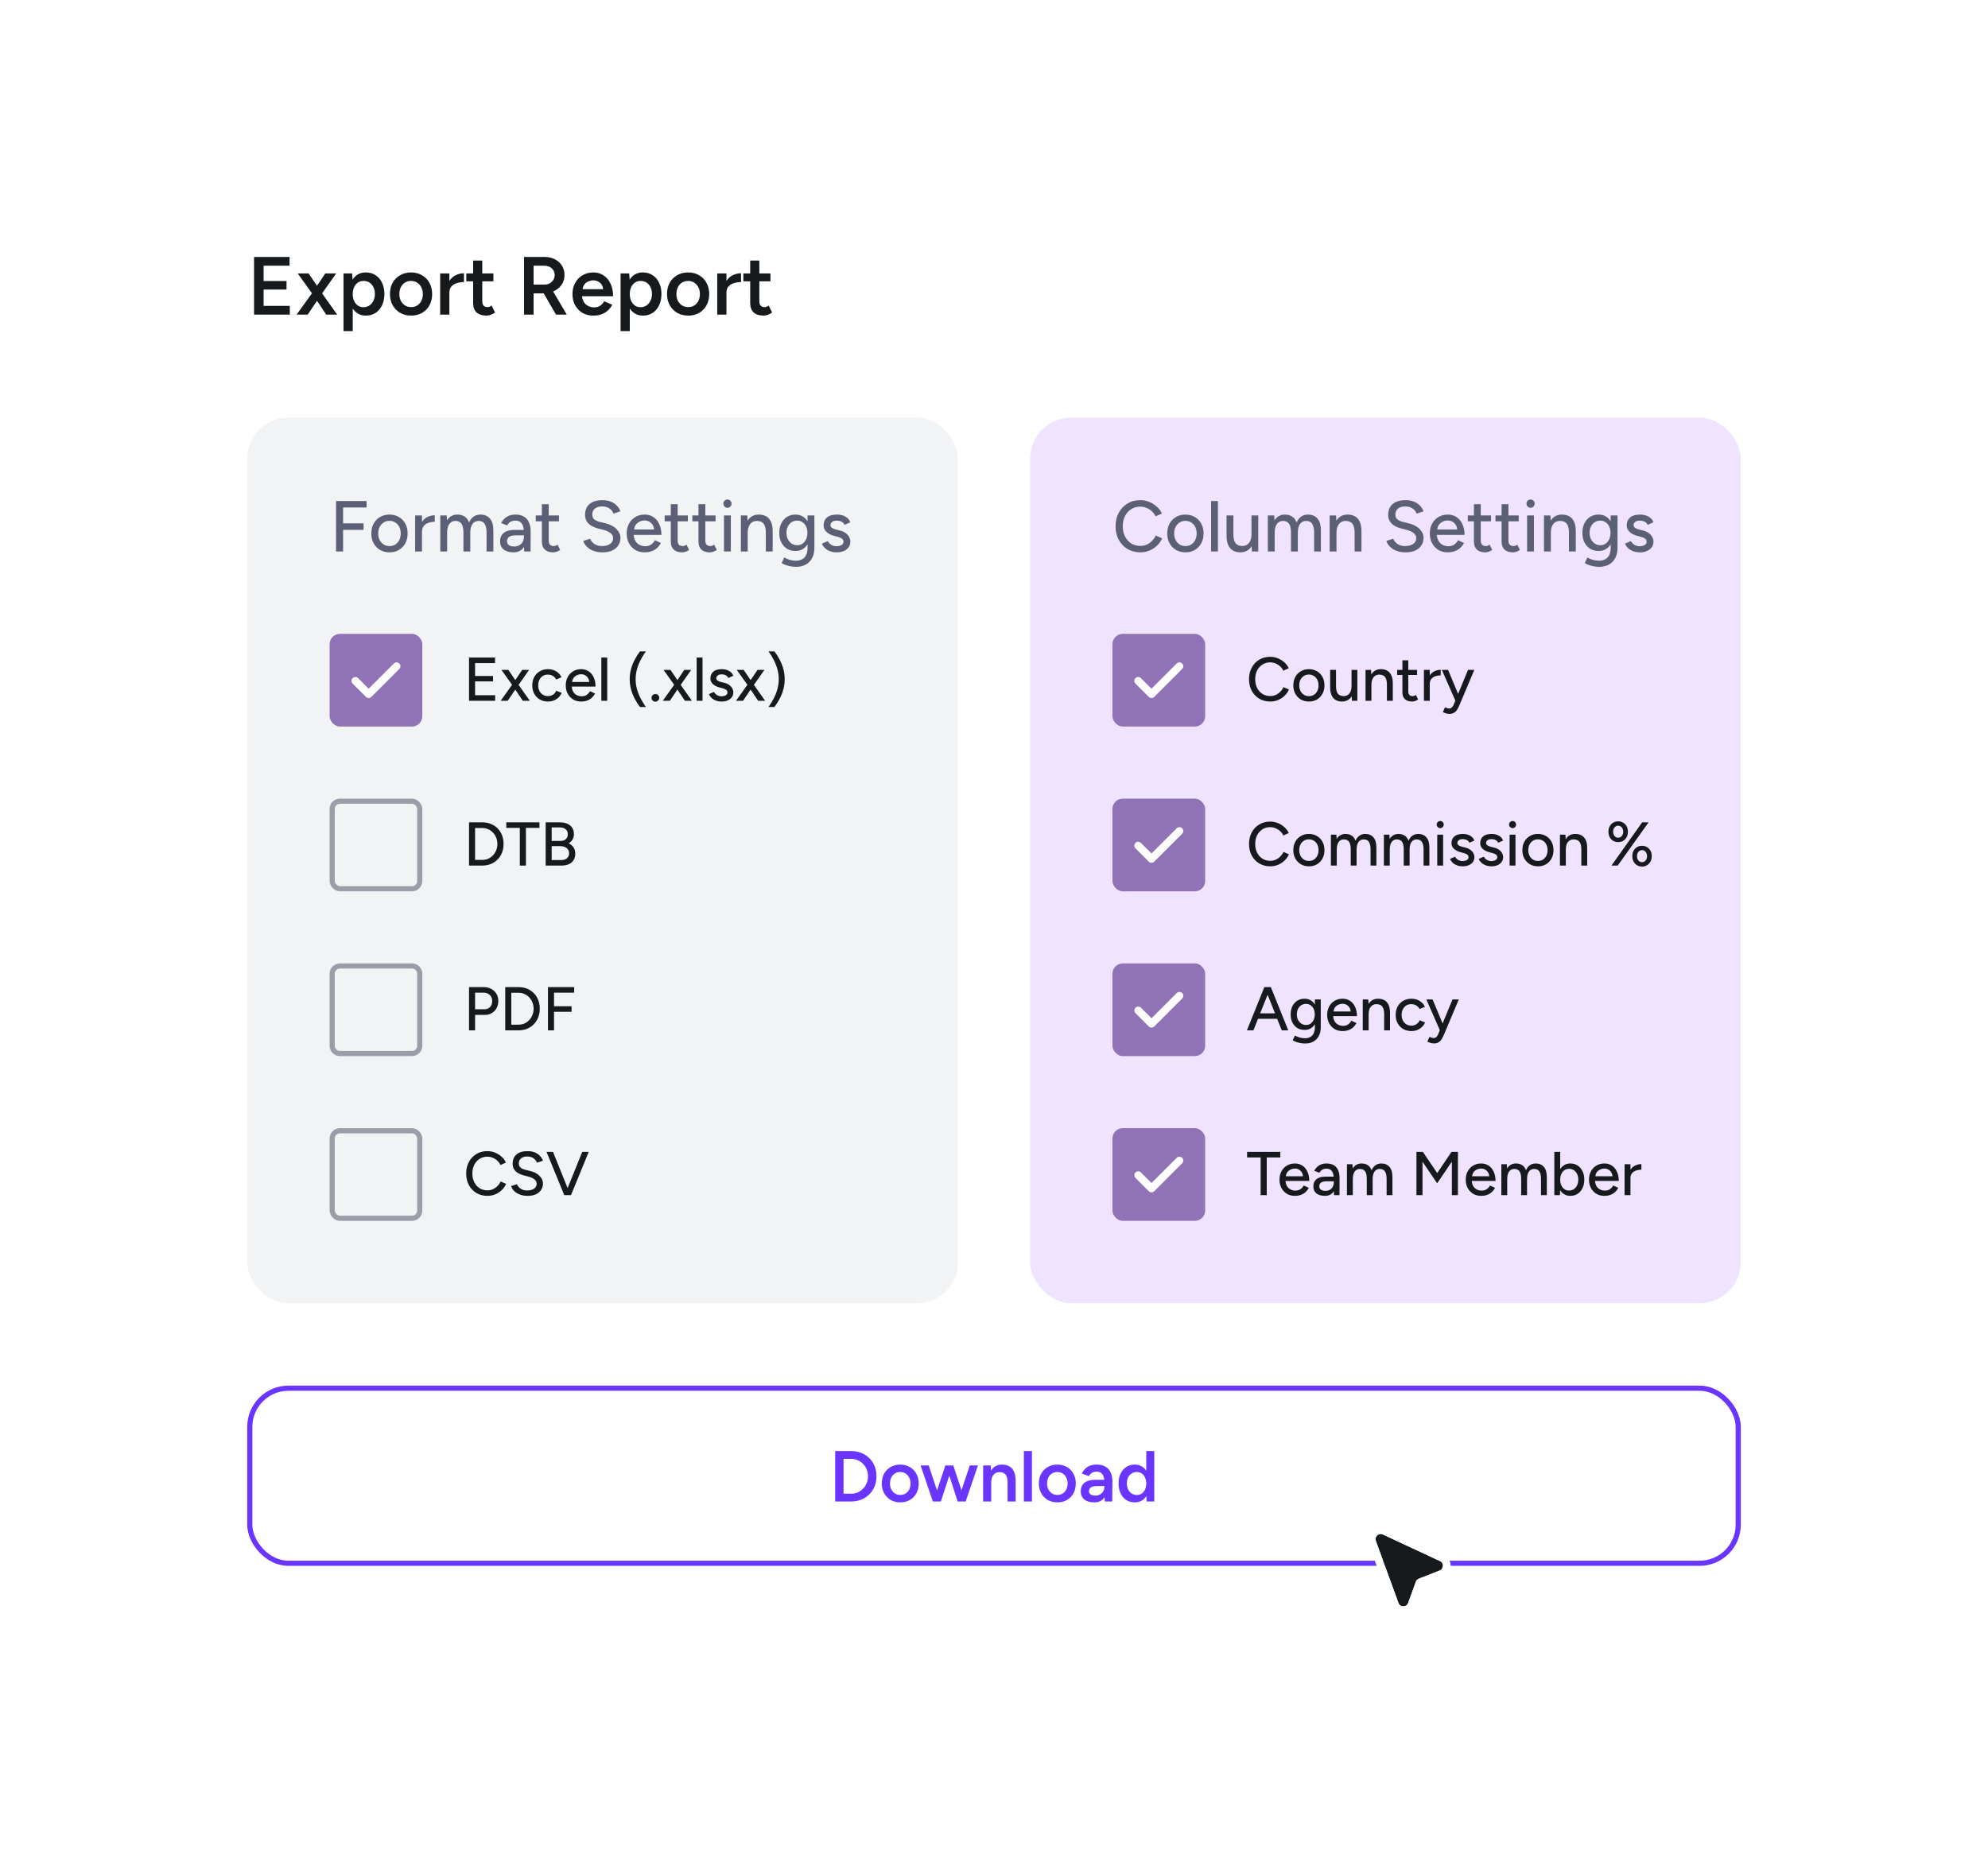 <svg width="386" height="360" viewBox="0 0 386 360" fill="none" xmlns="http://www.w3.org/2000/svg">
<rect width="386" height="360" rx="16" fill="white"/>
<path d="M49.328 61.101V49.901H56.224V51.597H51.184V54.573H55.632V56.237H51.184V59.405H56.272V61.101H49.328ZM57.597 61.101L60.574 56.957L57.806 53.101H59.917L61.55 55.501L63.166 53.101H65.278L62.541 56.973L65.469 61.101H63.342L61.55 58.413L59.742 61.101H57.597ZM66.697 64.301V53.101H68.377L68.457 54.317C68.734 53.869 69.086 53.522 69.513 53.277C69.95 53.032 70.452 52.909 71.017 52.909C71.742 52.909 72.372 53.085 72.905 53.437C73.449 53.778 73.87 54.264 74.169 54.893C74.478 55.512 74.633 56.248 74.633 57.101C74.633 57.944 74.478 58.68 74.169 59.309C73.87 59.938 73.449 60.429 72.905 60.781C72.372 61.122 71.742 61.293 71.017 61.293C70.462 61.293 69.972 61.17 69.545 60.925C69.118 60.68 68.766 60.344 68.489 59.917V64.301H66.697ZM70.569 59.661C70.996 59.661 71.374 59.554 71.705 59.341C72.036 59.117 72.297 58.813 72.489 58.429C72.692 58.045 72.793 57.602 72.793 57.101C72.793 56.6 72.697 56.157 72.505 55.773C72.324 55.389 72.068 55.09 71.737 54.877C71.406 54.664 71.022 54.557 70.585 54.557C70.18 54.557 69.817 54.664 69.497 54.877C69.177 55.09 68.926 55.389 68.745 55.773C68.574 56.157 68.489 56.6 68.489 57.101C68.489 57.602 68.574 58.045 68.745 58.429C68.926 58.813 69.172 59.117 69.481 59.341C69.801 59.554 70.164 59.661 70.569 59.661ZM79.844 61.293C79.044 61.293 78.329 61.117 77.7 60.765C77.081 60.402 76.596 59.906 76.244 59.277C75.892 58.648 75.716 57.922 75.716 57.101C75.716 56.28 75.886 55.554 76.228 54.925C76.58 54.296 77.065 53.805 77.684 53.453C78.302 53.09 79.012 52.909 79.812 52.909C80.612 52.909 81.321 53.09 81.94 53.453C82.558 53.805 83.038 54.296 83.38 54.925C83.732 55.554 83.908 56.28 83.908 57.101C83.908 57.922 83.737 58.648 83.396 59.277C83.055 59.906 82.575 60.402 81.956 60.765C81.337 61.117 80.633 61.293 79.844 61.293ZM79.844 59.645C80.281 59.645 80.671 59.538 81.012 59.325C81.353 59.101 81.62 58.802 81.812 58.429C82.004 58.045 82.1 57.602 82.1 57.101C82.1 56.6 81.999 56.162 81.796 55.789C81.604 55.405 81.337 55.106 80.996 54.893C80.654 54.669 80.26 54.557 79.812 54.557C79.364 54.557 78.969 54.664 78.628 54.877C78.287 55.09 78.02 55.389 77.828 55.773C77.636 56.157 77.54 56.6 77.54 57.101C77.54 57.602 77.636 58.045 77.828 58.429C78.031 58.802 78.302 59.101 78.644 59.325C78.996 59.538 79.396 59.645 79.844 59.645ZM85.461 61.101V53.101H87.253V54.557C87.573 54.056 87.989 53.682 88.501 53.437C89.013 53.192 89.541 53.069 90.085 53.069V54.781C89.594 54.781 89.13 54.85 88.693 54.989C88.266 55.117 87.919 55.33 87.653 55.629C87.386 55.928 87.253 56.322 87.253 56.813V61.101H85.461ZM94.457 61.293C93.615 61.293 92.969 61.085 92.521 60.669C92.084 60.242 91.865 59.634 91.865 58.845V54.637H90.537V53.101H91.865V50.605H93.641V53.101H95.801V54.637H93.641V58.509C93.641 58.882 93.727 59.165 93.897 59.357C94.079 59.549 94.34 59.645 94.681 59.645C94.788 59.645 94.905 59.624 95.033 59.581C95.161 59.538 95.305 59.458 95.465 59.341L96.121 60.701C95.844 60.893 95.567 61.037 95.289 61.133C95.012 61.24 94.735 61.293 94.457 61.293ZM101.75 61.101V49.901H105.702C106.47 49.901 107.147 50.05 107.734 50.349C108.321 50.648 108.779 51.064 109.11 51.597C109.441 52.12 109.606 52.728 109.606 53.421C109.606 54.157 109.403 54.808 108.998 55.373C108.593 55.928 108.059 56.338 107.398 56.605L110.054 61.101H107.958L105.558 56.957C105.494 56.968 105.425 56.973 105.35 56.973C105.286 56.973 105.217 56.973 105.142 56.973H103.606V61.101H101.75ZM103.606 55.261H105.782C106.145 55.261 106.465 55.181 106.742 55.021C107.03 54.861 107.259 54.642 107.43 54.365C107.611 54.088 107.702 53.773 107.702 53.421C107.702 52.888 107.51 52.45 107.126 52.109C106.742 51.768 106.246 51.597 105.638 51.597H103.606V55.261ZM115.169 61.293C114.391 61.293 113.697 61.117 113.089 60.765C112.492 60.402 112.017 59.906 111.665 59.277C111.324 58.648 111.153 57.922 111.153 57.101C111.153 56.28 111.329 55.554 111.681 54.925C112.033 54.296 112.513 53.805 113.121 53.453C113.74 53.09 114.444 52.909 115.233 52.909C115.948 52.909 116.593 53.096 117.169 53.469C117.745 53.832 118.199 54.36 118.529 55.053C118.871 55.746 119.041 56.573 119.041 57.533H113.009C113.063 58.205 113.308 58.733 113.745 59.117C114.193 59.501 114.721 59.693 115.329 59.693C115.82 59.693 116.225 59.586 116.545 59.373C116.865 59.149 117.116 58.861 117.297 58.509L118.881 59.181C118.657 59.608 118.369 59.981 118.017 60.301C117.676 60.621 117.265 60.866 116.785 61.037C116.316 61.208 115.777 61.293 115.169 61.293ZM113.121 56.157H117.105C117.073 55.773 116.961 55.458 116.769 55.213C116.577 54.957 116.343 54.765 116.065 54.637C115.788 54.509 115.495 54.445 115.185 54.445C114.887 54.445 114.583 54.509 114.273 54.637C113.975 54.754 113.719 54.941 113.505 55.197C113.292 55.453 113.164 55.773 113.121 56.157ZM120.494 64.301V53.101H122.174L122.254 54.317C122.531 53.869 122.883 53.522 123.31 53.277C123.747 53.032 124.249 52.909 124.814 52.909C125.539 52.909 126.169 53.085 126.702 53.437C127.246 53.778 127.667 54.264 127.966 54.893C128.275 55.512 128.43 56.248 128.43 57.101C128.43 57.944 128.275 58.68 127.966 59.309C127.667 59.938 127.246 60.429 126.702 60.781C126.169 61.122 125.539 61.293 124.814 61.293C124.259 61.293 123.769 61.17 123.342 60.925C122.915 60.68 122.563 60.344 122.286 59.917V64.301H120.494ZM124.366 59.661C124.793 59.661 125.171 59.554 125.502 59.341C125.833 59.117 126.094 58.813 126.286 58.429C126.489 58.045 126.59 57.602 126.59 57.101C126.59 56.6 126.494 56.157 126.302 55.773C126.121 55.389 125.865 55.09 125.534 54.877C125.203 54.664 124.819 54.557 124.382 54.557C123.977 54.557 123.614 54.664 123.294 54.877C122.974 55.09 122.723 55.389 122.542 55.773C122.371 56.157 122.286 56.6 122.286 57.101C122.286 57.602 122.371 58.045 122.542 58.429C122.723 58.813 122.969 59.117 123.278 59.341C123.598 59.554 123.961 59.661 124.366 59.661ZM133.641 61.293C132.841 61.293 132.126 61.117 131.497 60.765C130.878 60.402 130.393 59.906 130.041 59.277C129.689 58.648 129.513 57.922 129.513 57.101C129.513 56.28 129.683 55.554 130.025 54.925C130.377 54.296 130.862 53.805 131.481 53.453C132.099 53.09 132.809 52.909 133.609 52.909C134.409 52.909 135.118 53.09 135.737 53.453C136.355 53.805 136.835 54.296 137.177 54.925C137.529 55.554 137.705 56.28 137.705 57.101C137.705 57.922 137.534 58.648 137.193 59.277C136.851 59.906 136.371 60.402 135.753 60.765C135.134 61.117 134.43 61.293 133.641 61.293ZM133.641 59.645C134.078 59.645 134.467 59.538 134.809 59.325C135.15 59.101 135.417 58.802 135.609 58.429C135.801 58.045 135.897 57.602 135.897 57.101C135.897 56.6 135.795 56.162 135.593 55.789C135.401 55.405 135.134 55.106 134.793 54.893C134.451 54.669 134.057 54.557 133.609 54.557C133.161 54.557 132.766 54.664 132.425 54.877C132.083 55.09 131.817 55.389 131.625 55.773C131.433 56.157 131.337 56.6 131.337 57.101C131.337 57.602 131.433 58.045 131.625 58.429C131.827 58.802 132.099 59.101 132.441 59.325C132.793 59.538 133.193 59.645 133.641 59.645ZM139.258 61.101V53.101H141.05V54.557C141.37 54.056 141.786 53.682 142.298 53.437C142.81 53.192 143.338 53.069 143.882 53.069V54.781C143.391 54.781 142.927 54.85 142.49 54.989C142.063 55.117 141.716 55.33 141.45 55.629C141.183 55.928 141.05 56.322 141.05 56.813V61.101H139.258ZM148.254 61.293C147.411 61.293 146.766 61.085 146.318 60.669C145.881 60.242 145.662 59.634 145.662 58.845V54.637H144.334V53.101H145.662V50.605H147.438V53.101H149.598V54.637H147.438V58.509C147.438 58.882 147.523 59.165 147.694 59.357C147.875 59.549 148.137 59.645 148.478 59.645C148.585 59.645 148.702 59.624 148.83 59.581C148.958 59.538 149.102 59.458 149.262 59.341L149.918 60.701C149.641 60.893 149.363 61.037 149.086 61.133C148.809 61.24 148.531 61.293 148.254 61.293Z" fill="#161A1D"/>
<rect x="48" y="81.101" width="138" height="172" rx="8" fill="#F2F3F5"/>
<path d="M65.246 107.101V97.301H71.182V98.561H66.618V101.641H70.594V102.901H66.618V107.101H65.246ZM75.648 107.269C74.948 107.269 74.332 107.115 73.8 106.807C73.269 106.49 72.849 106.056 72.54 105.505C72.242 104.954 72.093 104.32 72.093 103.601C72.093 102.882 72.242 102.248 72.54 101.697C72.839 101.146 73.254 100.717 73.787 100.409C74.319 100.092 74.93 99.933 75.621 99.933C76.311 99.933 76.922 100.092 77.454 100.409C77.987 100.717 78.402 101.146 78.701 101.697C78.999 102.248 79.148 102.882 79.148 103.601C79.148 104.32 78.999 104.954 78.701 105.505C78.402 106.056 77.987 106.49 77.454 106.807C76.932 107.115 76.33 107.269 75.648 107.269ZM75.648 106.051C76.069 106.051 76.442 105.948 76.769 105.743C77.095 105.528 77.347 105.239 77.525 104.875C77.711 104.511 77.805 104.086 77.805 103.601C77.805 103.116 77.711 102.691 77.525 102.327C77.347 101.963 77.091 101.678 76.754 101.473C76.418 101.258 76.04 101.151 75.621 101.151C75.191 101.151 74.813 101.258 74.487 101.473C74.16 101.678 73.903 101.963 73.716 102.327C73.53 102.691 73.436 103.116 73.436 103.601C73.436 104.086 73.53 104.511 73.716 104.875C73.903 105.239 74.165 105.528 74.501 105.743C74.837 105.948 75.219 106.051 75.648 106.051ZM80.606 107.101V100.101H81.936V101.361C82.216 100.922 82.575 100.6 83.014 100.395C83.462 100.18 83.928 100.073 84.414 100.073V101.333C83.994 101.333 83.592 101.398 83.21 101.529C82.836 101.65 82.528 101.856 82.286 102.145C82.052 102.425 81.936 102.808 81.936 103.293V107.101H80.606ZM85.487 107.101V100.101H86.733L86.788 101.067C87.013 100.694 87.293 100.414 87.629 100.227C87.965 100.031 88.352 99.933 88.79 99.933C89.35 99.933 89.826 100.064 90.219 100.325C90.611 100.577 90.895 100.964 91.073 101.487C91.278 100.983 91.567 100.6 91.941 100.339C92.314 100.068 92.757 99.933 93.27 99.933C94.064 99.933 94.684 100.194 95.132 100.717C95.581 101.23 95.8 102.024 95.79 103.097V107.101H94.475V103.517C94.475 102.882 94.404 102.402 94.264 102.075C94.134 101.739 93.957 101.506 93.733 101.375C93.508 101.244 93.247 101.174 92.948 101.165C92.426 101.165 92.02 101.366 91.731 101.767C91.451 102.168 91.311 102.733 91.311 103.461V107.101H89.981V103.517C89.981 102.882 89.915 102.402 89.784 102.075C89.654 101.739 89.472 101.506 89.239 101.375C89.014 101.244 88.753 101.174 88.454 101.165C87.932 101.165 87.526 101.366 87.237 101.767C86.957 102.168 86.817 102.733 86.817 103.461V107.101H85.487ZM99.73 107.269C98.9 107.269 98.251 107.082 97.784 106.709C97.327 106.326 97.098 105.799 97.098 105.127C97.098 104.408 97.336 103.862 97.812 103.489C98.298 103.106 98.97 102.915 99.828 102.915H101.704C101.648 102.318 101.49 101.87 101.228 101.571C100.976 101.263 100.594 101.109 100.08 101.109C99.716 101.109 99.399 101.184 99.128 101.333C98.867 101.482 98.648 101.716 98.47 102.033L97.294 101.585C97.462 101.268 97.672 100.988 97.924 100.745C98.176 100.493 98.48 100.297 98.834 100.157C99.189 100.008 99.604 99.933 100.08 99.933C100.743 99.933 101.294 100.064 101.732 100.325C102.171 100.586 102.498 100.964 102.712 101.459C102.936 101.954 103.044 102.565 103.034 103.293L103.02 107.101H101.788L101.746 106.205C101.541 106.541 101.27 106.802 100.934 106.989C100.598 107.176 100.197 107.269 99.73 107.269ZM99.842 106.135C100.225 106.135 100.556 106.056 100.836 105.897C101.116 105.729 101.336 105.5 101.494 105.211C101.653 104.912 101.732 104.572 101.732 104.189V103.965H100.192C99.548 103.965 99.096 104.068 98.834 104.273C98.573 104.469 98.442 104.744 98.442 105.099C98.442 105.426 98.564 105.682 98.806 105.869C99.058 106.046 99.404 106.135 99.842 106.135ZM107.411 107.269C106.711 107.269 106.17 107.092 105.787 106.737C105.404 106.373 105.213 105.855 105.213 105.183V101.249H104.023V100.101H105.213V97.917H106.543V100.101H108.531V101.249H106.543V104.987C106.543 105.332 106.627 105.598 106.795 105.785C106.972 105.962 107.224 106.051 107.551 106.051C107.644 106.051 107.747 106.032 107.859 105.995C107.971 105.958 108.106 105.883 108.265 105.771L108.769 106.807C108.526 106.966 108.293 107.082 108.069 107.157C107.854 107.232 107.635 107.269 107.411 107.269ZM116.986 107.269C116.464 107.269 115.988 107.208 115.558 107.087C115.138 106.966 114.77 106.802 114.452 106.597C114.144 106.382 113.888 106.144 113.682 105.883C113.477 105.622 113.332 105.346 113.248 105.057L114.578 104.623C114.718 105.006 114.984 105.337 115.376 105.617C115.768 105.897 116.249 106.042 116.818 106.051C117.509 106.051 118.05 105.916 118.442 105.645C118.844 105.365 119.044 104.996 119.044 104.539C119.044 104.119 118.872 103.778 118.526 103.517C118.181 103.246 117.724 103.041 117.154 102.901L116.02 102.607C115.572 102.486 115.162 102.313 114.788 102.089C114.424 101.865 114.135 101.58 113.92 101.235C113.706 100.89 113.598 100.474 113.598 99.989C113.598 99.093 113.888 98.393 114.466 97.889C115.054 97.385 115.899 97.133 117 97.133C117.635 97.133 118.186 97.236 118.652 97.441C119.119 97.637 119.502 97.898 119.8 98.225C120.108 98.552 120.328 98.911 120.458 99.303L119.128 99.751C118.97 99.331 118.699 98.995 118.316 98.743C117.934 98.482 117.462 98.351 116.902 98.351C116.314 98.351 115.848 98.491 115.502 98.771C115.166 99.051 114.998 99.434 114.998 99.919C114.998 100.33 115.129 100.647 115.39 100.871C115.661 101.086 116.02 101.249 116.468 101.361L117.602 101.641C118.517 101.865 119.222 102.238 119.716 102.761C120.22 103.274 120.472 103.839 120.472 104.455C120.472 104.987 120.337 105.468 120.066 105.897C119.805 106.317 119.413 106.653 118.89 106.905C118.377 107.148 117.742 107.269 116.986 107.269ZM125.166 107.269C124.485 107.269 123.883 107.115 123.36 106.807C122.838 106.49 122.427 106.056 122.128 105.505C121.83 104.954 121.68 104.32 121.68 103.601C121.68 102.882 121.83 102.248 122.128 101.697C122.427 101.146 122.838 100.717 123.36 100.409C123.892 100.092 124.499 99.933 125.18 99.933C125.824 99.933 126.389 100.096 126.874 100.423C127.36 100.74 127.738 101.198 128.008 101.795C128.288 102.383 128.428 103.078 128.428 103.881H123.038C123.085 104.572 123.314 105.113 123.724 105.505C124.144 105.888 124.658 106.079 125.264 106.079C125.731 106.079 126.118 105.972 126.426 105.757C126.744 105.533 126.991 105.253 127.168 104.917L128.316 105.449C128.13 105.813 127.887 106.135 127.588 106.415C127.29 106.686 126.935 106.896 126.524 107.045C126.123 107.194 125.67 107.269 125.166 107.269ZM123.122 102.831H127C126.972 102.458 126.87 102.145 126.692 101.893C126.524 101.632 126.305 101.431 126.034 101.291C125.773 101.151 125.479 101.081 125.152 101.081C124.835 101.081 124.527 101.151 124.228 101.291C123.93 101.422 123.678 101.618 123.472 101.879C123.276 102.14 123.16 102.458 123.122 102.831ZM132.444 107.269C131.744 107.269 131.203 107.092 130.82 106.737C130.438 106.373 130.246 105.855 130.246 105.183V101.249H129.056V100.101H130.246V97.917H131.576V100.101H133.564V101.249H131.576V104.987C131.576 105.332 131.66 105.598 131.828 105.785C132.006 105.962 132.258 106.051 132.584 106.051C132.678 106.051 132.78 106.032 132.892 105.995C133.004 105.958 133.14 105.883 133.298 105.771L133.802 106.807C133.56 106.966 133.326 107.082 133.102 107.157C132.888 107.232 132.668 107.269 132.444 107.269ZM137.817 107.269C137.117 107.269 136.576 107.092 136.193 106.737C135.811 106.373 135.619 105.855 135.619 105.183V101.249H134.429V100.101H135.619V97.917H136.949V100.101H138.937V101.249H136.949V104.987C136.949 105.332 137.033 105.598 137.201 105.785C137.379 105.962 137.631 106.051 137.957 106.051C138.051 106.051 138.153 106.032 138.265 105.995C138.377 105.958 138.513 105.883 138.671 105.771L139.175 106.807C138.933 106.966 138.699 107.082 138.475 107.157C138.261 107.232 138.041 107.269 137.817 107.269ZM140.572 107.101V100.101H141.902V107.101H140.572ZM141.244 98.617C141.03 98.617 140.843 98.538 140.684 98.379C140.526 98.211 140.446 98.02 140.446 97.805C140.446 97.581 140.526 97.394 140.684 97.245C140.843 97.086 141.03 97.007 141.244 97.007C141.468 97.007 141.655 97.086 141.804 97.245C141.963 97.394 142.042 97.581 142.042 97.805C142.042 98.02 141.963 98.211 141.804 98.379C141.655 98.538 141.468 98.617 141.244 98.617ZM143.852 107.101V100.101H145.098L145.154 101.123C145.387 100.74 145.686 100.446 146.05 100.241C146.423 100.036 146.848 99.933 147.324 99.933C147.874 99.933 148.35 100.045 148.752 100.269C149.162 100.493 149.475 100.843 149.69 101.319C149.914 101.786 150.026 102.402 150.026 103.167V107.101H148.696V103.517C148.696 102.882 148.621 102.402 148.472 102.075C148.332 101.739 148.131 101.506 147.87 101.375C147.618 101.244 147.324 101.174 146.988 101.165C146.418 101.165 145.975 101.366 145.658 101.767C145.34 102.168 145.182 102.733 145.182 103.461V107.101H143.852ZM154.597 110.083C154.131 110.083 153.706 110.036 153.323 109.943C152.941 109.859 152.619 109.761 152.357 109.649C152.096 109.537 151.9 109.439 151.769 109.355L152.273 108.277C152.395 108.352 152.567 108.436 152.791 108.529C153.015 108.632 153.277 108.716 153.575 108.781C153.874 108.856 154.205 108.893 154.569 108.893C154.999 108.893 155.381 108.804 155.717 108.627C156.053 108.459 156.315 108.193 156.501 107.829C156.697 107.465 156.795 106.998 156.795 106.429V105.701C156.553 106.112 156.231 106.434 155.829 106.667C155.428 106.891 154.975 107.003 154.471 107.003C153.837 107.003 153.281 106.858 152.805 106.569C152.339 106.27 151.97 105.86 151.699 105.337C151.438 104.805 151.307 104.194 151.307 103.503C151.307 102.784 151.438 102.159 151.699 101.627C151.97 101.095 152.339 100.68 152.805 100.381C153.281 100.082 153.837 99.933 154.471 99.933C154.975 99.933 155.428 100.05 155.829 100.283C156.231 100.507 156.553 100.834 156.795 101.263V100.101H158.125V106.401C158.125 107.204 157.971 107.876 157.663 108.417C157.365 108.968 156.949 109.383 156.417 109.663C155.895 109.943 155.288 110.083 154.597 110.083ZM154.807 105.883C155.199 105.883 155.54 105.78 155.829 105.575C156.119 105.36 156.347 105.076 156.515 104.721C156.683 104.357 156.767 103.942 156.767 103.475C156.767 103.008 156.683 102.598 156.515 102.243C156.347 101.888 156.114 101.613 155.815 101.417C155.526 101.212 155.185 101.109 154.793 101.109C154.383 101.109 154.019 101.212 153.701 101.417C153.393 101.613 153.151 101.888 152.973 102.243C152.796 102.598 152.707 103.008 152.707 103.475C152.707 103.942 152.796 104.357 152.973 104.721C153.16 105.076 153.407 105.36 153.715 105.575C154.033 105.78 154.397 105.883 154.807 105.883ZM162.477 107.269C161.982 107.269 161.539 107.194 161.147 107.045C160.764 106.896 160.438 106.695 160.167 106.443C159.906 106.191 159.71 105.906 159.579 105.589L160.727 105.085C160.876 105.374 161.1 105.612 161.399 105.799C161.698 105.986 162.029 106.079 162.393 106.079C162.794 106.079 163.126 106.004 163.387 105.855C163.648 105.706 163.779 105.496 163.779 105.225C163.779 104.964 163.681 104.758 163.485 104.609C163.289 104.46 163.004 104.338 162.631 104.245L161.973 104.077C161.32 103.9 160.811 103.634 160.447 103.279C160.092 102.924 159.915 102.523 159.915 102.075C159.915 101.394 160.134 100.866 160.573 100.493C161.012 100.12 161.66 99.933 162.519 99.933C162.939 99.933 163.322 99.994 163.667 100.115C164.022 100.236 164.32 100.409 164.563 100.633C164.815 100.857 164.992 101.123 165.095 101.431L163.975 101.935C163.863 101.655 163.672 101.45 163.401 101.319C163.13 101.179 162.813 101.109 162.449 101.109C162.076 101.109 161.782 101.193 161.567 101.361C161.352 101.52 161.245 101.744 161.245 102.033C161.245 102.192 161.334 102.346 161.511 102.495C161.698 102.635 161.968 102.752 162.323 102.845L163.079 103.027C163.536 103.139 163.914 103.312 164.213 103.545C164.512 103.769 164.736 104.026 164.885 104.315C165.034 104.595 165.109 104.889 165.109 105.197C165.109 105.617 164.992 105.986 164.759 106.303C164.535 106.611 164.222 106.849 163.821 107.017C163.429 107.185 162.981 107.269 162.477 107.269Z" fill="#5C6077"/>
<rect x="64" y="123.101" width="18" height="18" rx="2" fill="#9072B7"/>
<path d="M77 129.391L71.58 134.811L69 132.231" stroke="white" stroke-width="1.5" stroke-miterlimit="10" stroke-linecap="round" stroke-linejoin="round"/>
<path d="M91.068 136.101V127.701H96.12V128.781H92.244V131.277H95.736V132.333H92.244V135.021H96.144V136.101H91.068ZM97.21 136.101L99.43 132.993L97.366 130.101H98.71L100.054 132.081L101.386 130.101H102.73L100.69 133.005L102.874 136.101H101.518L100.054 133.917L98.578 136.101H97.21ZM106.419 136.245C105.819 136.245 105.287 136.113 104.823 135.849C104.359 135.577 103.995 135.205 103.731 134.733C103.475 134.261 103.347 133.717 103.347 133.101C103.347 132.485 103.475 131.941 103.731 131.469C103.995 130.997 104.355 130.629 104.811 130.365C105.275 130.093 105.803 129.957 106.395 129.957C106.979 129.957 107.503 130.093 107.967 130.365C108.439 130.637 108.791 131.025 109.023 131.529L107.991 131.961C107.839 131.665 107.619 131.433 107.331 131.265C107.051 131.097 106.727 131.013 106.359 131.013C105.999 131.013 105.679 131.101 105.399 131.277C105.119 131.453 104.899 131.701 104.739 132.021C104.579 132.333 104.499 132.693 104.499 133.101C104.499 133.509 104.579 133.869 104.739 134.181C104.899 134.493 105.123 134.741 105.411 134.925C105.699 135.101 106.023 135.189 106.383 135.189C106.751 135.189 107.079 135.097 107.367 134.913C107.655 134.721 107.871 134.465 108.015 134.145L109.059 134.565C108.827 135.093 108.475 135.505 108.003 135.801C107.539 136.097 107.011 136.245 106.419 136.245ZM112.839 136.245C112.255 136.245 111.739 136.113 111.291 135.849C110.843 135.577 110.491 135.205 110.235 134.733C109.979 134.261 109.851 133.717 109.851 133.101C109.851 132.485 109.979 131.941 110.235 131.469C110.491 130.997 110.843 130.629 111.291 130.365C111.747 130.093 112.267 129.957 112.851 129.957C113.403 129.957 113.887 130.097 114.303 130.377C114.719 130.649 115.043 131.041 115.275 131.553C115.515 132.057 115.635 132.653 115.635 133.341H111.015C111.055 133.933 111.251 134.397 111.603 134.733C111.963 135.061 112.403 135.225 112.923 135.225C113.323 135.225 113.655 135.133 113.919 134.949C114.191 134.757 114.403 134.517 114.555 134.229L115.539 134.685C115.379 134.997 115.171 135.273 114.915 135.513C114.659 135.745 114.355 135.925 114.003 136.053C113.659 136.181 113.271 136.245 112.839 136.245ZM111.087 132.441H114.411C114.387 132.121 114.299 131.853 114.147 131.637C114.003 131.413 113.815 131.241 113.583 131.121C113.359 131.001 113.107 130.941 112.827 130.941C112.555 130.941 112.291 131.001 112.035 131.121C111.779 131.233 111.563 131.401 111.387 131.625C111.219 131.849 111.119 132.121 111.087 132.441ZM116.761 136.101V127.701H117.901V136.101H116.761ZM124.257 137.301C123.889 136.813 123.553 136.285 123.249 135.717C122.945 135.141 122.705 134.533 122.529 133.893C122.353 133.253 122.265 132.589 122.265 131.901C122.265 131.205 122.353 130.541 122.529 129.909C122.705 129.269 122.945 128.665 123.249 128.097C123.553 127.521 123.889 126.989 124.257 126.501H125.409C125.041 127.013 124.705 127.561 124.401 128.145C124.097 128.729 123.857 129.337 123.681 129.969C123.505 130.593 123.417 131.237 123.417 131.901C123.417 132.557 123.505 133.201 123.681 133.833C123.857 134.465 124.097 135.073 124.401 135.657C124.705 136.233 125.041 136.781 125.409 137.301H124.257ZM127.249 136.269C127.049 136.269 126.873 136.197 126.721 136.053C126.577 135.909 126.505 135.733 126.505 135.525C126.505 135.317 126.577 135.141 126.721 134.997C126.873 134.853 127.049 134.781 127.249 134.781C127.457 134.781 127.633 134.853 127.777 134.997C127.929 135.141 128.005 135.317 128.005 135.525C128.005 135.733 127.929 135.909 127.777 136.053C127.633 136.197 127.457 136.269 127.249 136.269ZM128.686 136.101L130.906 132.993L128.842 130.101H130.186L131.53 132.081L132.862 130.101H134.206L132.166 133.005L134.35 136.101H132.994L131.53 133.917L130.054 136.101H128.686ZM135.265 136.101V127.701H136.405V136.101H135.265ZM140.131 136.245C139.707 136.245 139.327 136.181 138.991 136.053C138.663 135.925 138.383 135.753 138.151 135.537C137.927 135.321 137.759 135.077 137.647 134.805L138.631 134.373C138.759 134.621 138.951 134.825 139.207 134.985C139.463 135.145 139.747 135.225 140.059 135.225C140.403 135.225 140.687 135.161 140.911 135.033C141.135 134.905 141.247 134.725 141.247 134.493C141.247 134.269 141.163 134.093 140.995 133.965C140.827 133.837 140.583 133.733 140.263 133.653L139.699 133.509C139.139 133.357 138.703 133.129 138.391 132.825C138.087 132.521 137.935 132.177 137.935 131.793C137.935 131.209 138.123 130.757 138.499 130.437C138.875 130.117 139.431 129.957 140.167 129.957C140.527 129.957 140.855 130.009 141.151 130.113C141.455 130.217 141.711 130.365 141.919 130.557C142.135 130.749 142.287 130.977 142.375 131.241L141.415 131.673C141.319 131.433 141.155 131.257 140.923 131.145C140.691 131.025 140.419 130.965 140.107 130.965C139.787 130.965 139.535 131.037 139.351 131.181C139.167 131.317 139.075 131.509 139.075 131.757C139.075 131.893 139.151 132.025 139.303 132.153C139.463 132.273 139.695 132.373 139.999 132.453L140.647 132.609C141.039 132.705 141.363 132.853 141.619 133.053C141.875 133.245 142.067 133.465 142.195 133.713C142.323 133.953 142.387 134.205 142.387 134.469C142.387 134.829 142.287 135.145 142.087 135.417C141.895 135.681 141.627 135.885 141.283 136.029C140.947 136.173 140.563 136.245 140.131 136.245ZM142.901 136.101L145.121 132.993L143.057 130.101H144.401L145.745 132.081L147.077 130.101H148.421L146.381 133.005L148.565 136.101H147.209L145.745 133.917L144.269 136.101H142.901ZM150.368 137.301H149.216C149.592 136.781 149.928 136.233 150.224 135.657C150.528 135.073 150.768 134.465 150.944 133.833C151.12 133.201 151.208 132.557 151.208 131.901C151.208 131.237 151.12 130.593 150.944 129.969C150.768 129.337 150.528 128.729 150.224 128.145C149.928 127.561 149.592 127.013 149.216 126.501H150.368C150.744 126.989 151.08 127.521 151.376 128.097C151.68 128.665 151.92 129.269 152.096 129.909C152.272 130.541 152.36 131.205 152.36 131.901C152.36 132.589 152.272 133.253 152.096 133.893C151.92 134.533 151.68 135.141 151.376 135.717C151.08 136.285 150.744 136.813 150.368 137.301Z" fill="#161A1D"/>
<rect x="64.5" y="155.601" width="17" height="17" rx="1.5" stroke="#9B9DA9"/>
<path d="M91.068 168.101V159.701H93.66C94.46 159.701 95.168 159.881 95.784 160.241C96.408 160.593 96.896 161.085 97.248 161.717C97.6 162.349 97.776 163.077 97.776 163.901C97.776 164.717 97.6 165.441 97.248 166.073C96.896 166.705 96.408 167.201 95.784 167.561C95.168 167.921 94.46 168.101 93.66 168.101H91.068ZM92.244 166.997H93.66C94.068 166.997 94.448 166.921 94.8 166.769C95.152 166.609 95.46 166.389 95.724 166.109C95.996 165.821 96.204 165.489 96.348 165.113C96.5 164.737 96.576 164.333 96.576 163.901C96.576 163.469 96.5 163.065 96.348 162.689C96.204 162.313 95.996 161.985 95.724 161.705C95.46 161.417 95.152 161.197 94.8 161.045C94.448 160.885 94.068 160.805 93.66 160.805H92.244V166.997ZM100.928 168.101V160.781H98.3V159.701H104.744V160.781H102.116V168.101H100.928ZM105.951 168.101V159.701H108.651C109.227 159.701 109.719 159.789 110.127 159.965C110.543 160.141 110.863 160.401 111.087 160.745C111.319 161.089 111.435 161.513 111.435 162.017C111.435 162.401 111.343 162.745 111.159 163.049C110.983 163.345 110.735 163.589 110.415 163.781C110.831 163.981 111.147 164.249 111.363 164.585C111.587 164.921 111.699 165.321 111.699 165.785C111.699 166.273 111.587 166.693 111.363 167.045C111.147 167.389 110.839 167.653 110.439 167.837C110.039 168.013 109.559 168.101 108.999 168.101H105.951ZM107.115 167.033H108.927C109.423 167.033 109.807 166.917 110.079 166.685C110.359 166.445 110.499 166.125 110.499 165.725C110.499 165.277 110.339 164.933 110.019 164.693C109.707 164.445 109.267 164.321 108.699 164.321H107.115V167.033ZM107.115 163.313H108.843C109.275 163.313 109.615 163.197 109.863 162.965C110.119 162.733 110.247 162.413 110.247 162.005C110.247 161.581 110.103 161.257 109.815 161.033C109.527 160.801 109.123 160.685 108.603 160.685H107.115V163.313Z" fill="#161A1D"/>
<path d="M66 187.601H80C80.828 187.601 81.5 188.273 81.5 189.101V203.101C81.5 203.93 80.828 204.601 80 204.601H66C65.172 204.601 64.5 203.93 64.5 203.101V189.101C64.5 188.273 65.172 187.601 66 187.601Z" stroke="#9B9DA9"/>
<path d="M91.068 200.101V191.701H93.9C94.46 191.701 94.952 191.817 95.376 192.049C95.808 192.273 96.144 192.589 96.384 192.997C96.632 193.397 96.756 193.865 96.756 194.401C96.756 194.921 96.644 195.385 96.42 195.793C96.196 196.201 95.884 196.521 95.484 196.753C95.092 196.985 94.64 197.101 94.128 197.101H92.244V200.101H91.068ZM92.244 196.009H94.116C94.54 196.009 94.888 195.861 95.16 195.565C95.432 195.261 95.568 194.873 95.568 194.401C95.568 193.913 95.408 193.521 95.088 193.225C94.776 192.929 94.376 192.781 93.888 192.781H92.244V196.009ZM98.099 200.101V191.701H100.691C101.491 191.701 102.199 191.881 102.815 192.241C103.439 192.593 103.927 193.085 104.279 193.717C104.631 194.349 104.807 195.077 104.807 195.901C104.807 196.717 104.631 197.441 104.279 198.073C103.927 198.705 103.439 199.201 102.815 199.561C102.199 199.921 101.491 200.101 100.691 200.101H98.099ZM99.275 198.997H100.691C101.099 198.997 101.479 198.921 101.831 198.769C102.183 198.609 102.491 198.389 102.755 198.109C103.027 197.821 103.235 197.489 103.379 197.113C103.531 196.737 103.607 196.333 103.607 195.901C103.607 195.469 103.531 195.065 103.379 194.689C103.235 194.313 103.027 193.985 102.755 193.705C102.491 193.417 102.183 193.197 101.831 193.045C101.479 192.885 101.099 192.805 100.691 192.805H99.275V198.997ZM106.396 200.101V191.701H111.484V192.781H107.572V195.421H110.98V196.501H107.572V200.101H106.396Z" fill="#161A1D"/>
<rect x="64.5" y="219.601" width="17" height="17" rx="1.5" stroke="#9B9DA9"/>
<path d="M94.644 232.245C93.844 232.245 93.132 232.061 92.508 231.693C91.884 231.317 91.396 230.805 91.044 230.157C90.692 229.501 90.516 228.749 90.516 227.901C90.516 227.053 90.692 226.305 91.044 225.657C91.396 225.001 91.88 224.489 92.496 224.121C93.112 223.745 93.82 223.557 94.62 223.557C95.14 223.557 95.636 223.653 96.108 223.845C96.58 224.029 97 224.289 97.368 224.625C97.744 224.953 98.032 225.337 98.232 225.777L97.176 226.257C97.024 225.929 96.816 225.645 96.552 225.405C96.288 225.165 95.988 224.977 95.652 224.841C95.324 224.705 94.98 224.637 94.62 224.637C94.06 224.637 93.56 224.777 93.12 225.057C92.68 225.337 92.336 225.721 92.088 226.209C91.84 226.697 91.716 227.261 91.716 227.901C91.716 228.541 91.84 229.109 92.088 229.605C92.344 230.101 92.692 230.489 93.132 230.769C93.58 231.041 94.088 231.177 94.656 231.177C95.024 231.177 95.372 231.105 95.7 230.961C96.028 230.809 96.32 230.605 96.576 230.349C96.84 230.085 97.052 229.785 97.212 229.449L98.268 229.917C98.068 230.373 97.784 230.777 97.416 231.129C97.048 231.481 96.624 231.757 96.144 231.957C95.672 232.149 95.172 232.245 94.644 232.245ZM102.44 232.245C101.992 232.245 101.584 232.193 101.216 232.089C100.856 231.985 100.54 231.845 100.268 231.669C100.004 231.485 99.784 231.281 99.608 231.057C99.432 230.833 99.308 230.597 99.236 230.349L100.376 229.977C100.496 230.305 100.724 230.589 101.06 230.829C101.396 231.069 101.808 231.193 102.296 231.201C102.888 231.201 103.352 231.085 103.688 230.853C104.032 230.613 104.204 230.297 104.204 229.905C104.204 229.545 104.056 229.253 103.76 229.029C103.464 228.797 103.072 228.621 102.584 228.501L101.612 228.249C101.228 228.145 100.876 227.997 100.556 227.805C100.244 227.613 99.996 227.369 99.812 227.073C99.628 226.777 99.536 226.421 99.536 226.005C99.536 225.237 99.784 224.637 100.28 224.205C100.784 223.773 101.508 223.557 102.452 223.557C102.996 223.557 103.468 223.645 103.868 223.821C104.268 223.989 104.596 224.213 104.852 224.493C105.116 224.773 105.304 225.081 105.416 225.417L104.276 225.801C104.14 225.441 103.908 225.153 103.58 224.937C103.252 224.713 102.848 224.601 102.368 224.601C101.864 224.601 101.464 224.721 101.168 224.961C100.88 225.201 100.736 225.529 100.736 225.945C100.736 226.297 100.848 226.569 101.072 226.761C101.304 226.945 101.612 227.085 101.996 227.181L102.968 227.421C103.752 227.613 104.356 227.933 104.78 228.381C105.212 228.821 105.428 229.305 105.428 229.833C105.428 230.289 105.312 230.701 105.08 231.069C104.856 231.429 104.52 231.717 104.072 231.933C103.632 232.141 103.088 232.245 102.44 232.245ZM109.56 232.101L106.116 223.701H107.376L110.208 230.733L113.052 223.701H114.312L110.868 232.101H109.56Z" fill="#161A1D"/>
<rect x="200" y="81.101" width="138" height="172" rx="8" fill="#F0E3FF"/>
<path d="M221.418 107.269C220.485 107.269 219.654 107.054 218.926 106.625C218.198 106.186 217.629 105.589 217.218 104.833C216.807 104.068 216.602 103.19 216.602 102.201C216.602 101.212 216.807 100.339 217.218 99.583C217.629 98.818 218.193 98.22 218.912 97.791C219.631 97.352 220.457 97.133 221.39 97.133C221.997 97.133 222.575 97.245 223.126 97.469C223.677 97.684 224.167 97.987 224.596 98.379C225.035 98.762 225.371 99.21 225.604 99.723L224.372 100.283C224.195 99.9 223.952 99.569 223.644 99.289C223.336 99.009 222.986 98.79 222.594 98.631C222.211 98.472 221.81 98.393 221.39 98.393C220.737 98.393 220.153 98.556 219.64 98.883C219.127 99.21 218.725 99.658 218.436 100.227C218.147 100.796 218.002 101.454 218.002 102.201C218.002 102.948 218.147 103.61 218.436 104.189C218.735 104.768 219.141 105.22 219.654 105.547C220.177 105.864 220.769 106.023 221.432 106.023C221.861 106.023 222.267 105.939 222.65 105.771C223.033 105.594 223.373 105.356 223.672 105.057C223.98 104.749 224.227 104.399 224.414 104.007L225.646 104.553C225.413 105.085 225.081 105.556 224.652 105.967C224.223 106.378 223.728 106.7 223.168 106.933C222.617 107.157 222.034 107.269 221.418 107.269ZM230.192 107.269C229.492 107.269 228.876 107.115 228.344 106.807C227.812 106.49 227.392 106.056 227.084 105.505C226.785 104.954 226.636 104.32 226.636 103.601C226.636 102.882 226.785 102.248 227.084 101.697C227.382 101.146 227.798 100.717 228.33 100.409C228.862 100.092 229.473 99.933 230.164 99.933C230.854 99.933 231.466 100.092 231.998 100.409C232.53 100.717 232.945 101.146 233.244 101.697C233.542 102.248 233.692 102.882 233.692 103.601C233.692 104.32 233.542 104.954 233.244 105.505C232.945 106.056 232.53 106.49 231.998 106.807C231.475 107.115 230.873 107.269 230.192 107.269ZM230.192 106.051C230.612 106.051 230.985 105.948 231.312 105.743C231.638 105.528 231.89 105.239 232.068 104.875C232.254 104.511 232.348 104.086 232.348 103.601C232.348 103.116 232.254 102.691 232.068 102.327C231.89 101.963 231.634 101.678 231.298 101.473C230.962 101.258 230.584 101.151 230.164 101.151C229.734 101.151 229.356 101.258 229.03 101.473C228.703 101.678 228.446 101.963 228.26 102.327C228.073 102.691 227.98 103.116 227.98 103.601C227.98 104.086 228.073 104.511 228.26 104.875C228.446 105.239 228.708 105.528 229.044 105.743C229.38 105.948 229.762 106.051 230.192 106.051ZM235.149 107.101V97.301H236.479V107.101H235.149ZM240.84 107.269C240.299 107.269 239.828 107.157 239.426 106.933C239.025 106.709 238.712 106.359 238.488 105.883C238.264 105.407 238.152 104.791 238.152 104.035V100.101H239.482V103.685C239.482 104.31 239.552 104.791 239.692 105.127C239.842 105.463 240.047 105.696 240.308 105.827C240.57 105.958 240.864 106.028 241.19 106.037C241.76 106.037 242.203 105.836 242.52 105.435C242.838 105.034 242.996 104.469 242.996 103.741V100.101H244.312V107.101H243.08L243.024 106.079C242.791 106.462 242.488 106.756 242.114 106.961C241.75 107.166 241.326 107.269 240.84 107.269ZM246.168 107.101V100.101H247.414L247.47 101.067C247.694 100.694 247.974 100.414 248.31 100.227C248.646 100.031 249.033 99.933 249.472 99.933C250.032 99.933 250.508 100.064 250.9 100.325C251.292 100.577 251.577 100.964 251.754 101.487C251.959 100.983 252.249 100.6 252.622 100.339C252.995 100.068 253.439 99.933 253.952 99.933C254.745 99.933 255.366 100.194 255.814 100.717C256.262 101.23 256.481 102.024 256.472 103.097V107.101H255.156V103.517C255.156 102.882 255.086 102.402 254.946 102.075C254.815 101.739 254.638 101.506 254.414 101.375C254.19 101.244 253.929 101.174 253.63 101.165C253.107 101.165 252.701 101.366 252.412 101.767C252.132 102.168 251.992 102.733 251.992 103.461V107.101H250.662V103.517C250.662 102.882 250.597 102.402 250.466 102.075C250.335 101.739 250.153 101.506 249.92 101.375C249.696 101.244 249.435 101.174 249.136 101.165C248.613 101.165 248.207 101.366 247.918 101.767C247.638 102.168 247.498 102.733 247.498 103.461V107.101H246.168ZM258.172 107.101V100.101H259.418L259.474 101.123C259.707 100.74 260.006 100.446 260.37 100.241C260.743 100.036 261.168 99.933 261.644 99.933C262.195 99.933 262.671 100.045 263.072 100.269C263.483 100.493 263.795 100.843 264.01 101.319C264.234 101.786 264.346 102.402 264.346 103.167V107.101H263.016V103.517C263.016 102.882 262.941 102.402 262.792 102.075C262.652 101.739 262.451 101.506 262.19 101.375C261.938 101.244 261.644 101.174 261.308 101.165C260.739 101.165 260.295 101.366 259.978 101.767C259.661 102.168 259.502 102.733 259.502 103.461V107.101H258.172ZM272.924 107.269C272.401 107.269 271.925 107.208 271.496 107.087C271.076 106.966 270.707 106.802 270.39 106.597C270.082 106.382 269.825 106.144 269.62 105.883C269.414 105.622 269.27 105.346 269.186 105.057L270.516 104.623C270.656 105.006 270.922 105.337 271.314 105.617C271.706 105.897 272.186 106.042 272.756 106.051C273.446 106.051 273.988 105.916 274.38 105.645C274.781 105.365 274.982 104.996 274.982 104.539C274.982 104.119 274.809 103.778 274.464 103.517C274.118 103.246 273.661 103.041 273.092 102.901L271.958 102.607C271.51 102.486 271.099 102.313 270.726 102.089C270.362 101.865 270.072 101.58 269.858 101.235C269.643 100.89 269.536 100.474 269.536 99.989C269.536 99.093 269.825 98.393 270.404 97.889C270.992 97.385 271.836 97.133 272.938 97.133C273.572 97.133 274.123 97.236 274.59 97.441C275.056 97.637 275.439 97.898 275.738 98.225C276.046 98.552 276.265 98.911 276.396 99.303L275.066 99.751C274.907 99.331 274.636 98.995 274.254 98.743C273.871 98.482 273.4 98.351 272.84 98.351C272.252 98.351 271.785 98.491 271.44 98.771C271.104 99.051 270.936 99.434 270.936 99.919C270.936 100.33 271.066 100.647 271.328 100.871C271.598 101.086 271.958 101.249 272.406 101.361L273.54 101.641C274.454 101.865 275.159 102.238 275.654 102.761C276.158 103.274 276.41 103.839 276.41 104.455C276.41 104.987 276.274 105.468 276.004 105.897C275.742 106.317 275.35 106.653 274.828 106.905C274.314 107.148 273.68 107.269 272.924 107.269ZM281.104 107.269C280.423 107.269 279.821 107.115 279.298 106.807C278.775 106.49 278.365 106.056 278.066 105.505C277.767 104.954 277.618 104.32 277.618 103.601C277.618 102.882 277.767 102.248 278.066 101.697C278.365 101.146 278.775 100.717 279.298 100.409C279.83 100.092 280.437 99.933 281.118 99.933C281.762 99.933 282.327 100.096 282.812 100.423C283.297 100.74 283.675 101.198 283.946 101.795C284.226 102.383 284.366 103.078 284.366 103.881H278.976C279.023 104.572 279.251 105.113 279.662 105.505C280.082 105.888 280.595 106.079 281.202 106.079C281.669 106.079 282.056 105.972 282.364 105.757C282.681 105.533 282.929 105.253 283.106 104.917L284.254 105.449C284.067 105.813 283.825 106.135 283.526 106.415C283.227 106.686 282.873 106.896 282.462 107.045C282.061 107.194 281.608 107.269 281.104 107.269ZM279.06 102.831H282.938C282.91 102.458 282.807 102.145 282.63 101.893C282.462 101.632 282.243 101.431 281.972 101.291C281.711 101.151 281.417 101.081 281.09 101.081C280.773 101.081 280.465 101.151 280.166 101.291C279.867 101.422 279.615 101.618 279.41 101.879C279.214 102.14 279.097 102.458 279.06 102.831ZM288.382 107.269C287.682 107.269 287.141 107.092 286.758 106.737C286.375 106.373 286.184 105.855 286.184 105.183V101.249H284.994V100.101H286.184V97.917H287.514V100.101H289.502V101.249H287.514V104.987C287.514 105.332 287.598 105.598 287.766 105.785C287.943 105.962 288.195 106.051 288.522 106.051C288.615 106.051 288.718 106.032 288.83 105.995C288.942 105.958 289.077 105.883 289.236 105.771L289.74 106.807C289.497 106.966 289.264 107.082 289.04 107.157C288.825 107.232 288.606 107.269 288.382 107.269ZM293.755 107.269C293.055 107.269 292.514 107.092 292.131 106.737C291.748 106.373 291.557 105.855 291.557 105.183V101.249H290.367V100.101H291.557V97.917H292.887V100.101H294.875V101.249H292.887V104.987C292.887 105.332 292.971 105.598 293.139 105.785C293.316 105.962 293.568 106.051 293.895 106.051C293.988 106.051 294.091 106.032 294.203 105.995C294.315 105.958 294.45 105.883 294.609 105.771L295.113 106.807C294.87 106.966 294.637 107.082 294.413 107.157C294.198 107.232 293.979 107.269 293.755 107.269ZM296.51 107.101V100.101H297.84V107.101H296.51ZM297.182 98.617C296.967 98.617 296.781 98.538 296.622 98.379C296.463 98.211 296.384 98.02 296.384 97.805C296.384 97.581 296.463 97.394 296.622 97.245C296.781 97.086 296.967 97.007 297.182 97.007C297.406 97.007 297.593 97.086 297.742 97.245C297.901 97.394 297.98 97.581 297.98 97.805C297.98 98.02 297.901 98.211 297.742 98.379C297.593 98.538 297.406 98.617 297.182 98.617ZM299.789 107.101V100.101H301.035L301.091 101.123C301.325 100.74 301.623 100.446 301.987 100.241C302.361 100.036 302.785 99.933 303.261 99.933C303.812 99.933 304.288 100.045 304.689 100.269C305.1 100.493 305.413 100.843 305.627 101.319C305.851 101.786 305.963 102.402 305.963 103.167V107.101H304.633V103.517C304.633 102.882 304.559 102.402 304.409 102.075C304.269 101.739 304.069 101.506 303.807 101.375C303.555 101.244 303.261 101.174 302.925 101.165C302.356 101.165 301.913 101.366 301.595 101.767C301.278 102.168 301.119 102.733 301.119 103.461V107.101H299.789ZM310.535 110.083C310.068 110.083 309.644 110.036 309.261 109.943C308.878 109.859 308.556 109.761 308.295 109.649C308.034 109.537 307.838 109.439 307.707 109.355L308.211 108.277C308.332 108.352 308.505 108.436 308.729 108.529C308.953 108.632 309.214 108.716 309.513 108.781C309.812 108.856 310.143 108.893 310.507 108.893C310.936 108.893 311.319 108.804 311.655 108.627C311.991 108.459 312.252 108.193 312.439 107.829C312.635 107.465 312.733 106.998 312.733 106.429V105.701C312.49 106.112 312.168 106.434 311.767 106.667C311.366 106.891 310.913 107.003 310.409 107.003C309.774 107.003 309.219 106.858 308.743 106.569C308.276 106.27 307.908 105.86 307.637 105.337C307.376 104.805 307.245 104.194 307.245 103.503C307.245 102.784 307.376 102.159 307.637 101.627C307.908 101.095 308.276 100.68 308.743 100.381C309.219 100.082 309.774 99.933 310.409 99.933C310.913 99.933 311.366 100.05 311.767 100.283C312.168 100.507 312.49 100.834 312.733 101.263V100.101H314.063V106.401C314.063 107.204 313.909 107.876 313.601 108.417C313.302 108.968 312.887 109.383 312.355 109.663C311.832 109.943 311.226 110.083 310.535 110.083ZM310.745 105.883C311.137 105.883 311.478 105.78 311.767 105.575C312.056 105.36 312.285 105.076 312.453 104.721C312.621 104.357 312.705 103.942 312.705 103.475C312.705 103.008 312.621 102.598 312.453 102.243C312.285 101.888 312.052 101.613 311.753 101.417C311.464 101.212 311.123 101.109 310.731 101.109C310.32 101.109 309.956 101.212 309.639 101.417C309.331 101.613 309.088 101.888 308.911 102.243C308.734 102.598 308.645 103.008 308.645 103.475C308.645 103.942 308.734 104.357 308.911 104.721C309.098 105.076 309.345 105.36 309.653 105.575C309.97 105.78 310.334 105.883 310.745 105.883ZM318.414 107.269C317.92 107.269 317.476 107.194 317.084 107.045C316.702 106.896 316.375 106.695 316.104 106.443C315.843 106.191 315.647 105.906 315.516 105.589L316.664 105.085C316.814 105.374 317.038 105.612 317.336 105.799C317.635 105.986 317.966 106.079 318.33 106.079C318.732 106.079 319.063 106.004 319.324 105.855C319.586 105.706 319.716 105.496 319.716 105.225C319.716 104.964 319.618 104.758 319.422 104.609C319.226 104.46 318.942 104.338 318.568 104.245L317.91 104.077C317.257 103.9 316.748 103.634 316.384 103.279C316.03 102.924 315.852 102.523 315.852 102.075C315.852 101.394 316.072 100.866 316.51 100.493C316.949 100.12 317.598 99.933 318.456 99.933C318.876 99.933 319.259 99.994 319.604 100.115C319.959 100.236 320.258 100.409 320.5 100.633C320.752 100.857 320.93 101.123 321.032 101.431L319.912 101.935C319.8 101.655 319.609 101.45 319.338 101.319C319.068 101.179 318.75 101.109 318.386 101.109C318.013 101.109 317.719 101.193 317.504 101.361C317.29 101.52 317.182 101.744 317.182 102.033C317.182 102.192 317.271 102.346 317.448 102.495C317.635 102.635 317.906 102.752 318.26 102.845L319.016 103.027C319.474 103.139 319.852 103.312 320.15 103.545C320.449 103.769 320.673 104.026 320.822 104.315C320.972 104.595 321.046 104.889 321.046 105.197C321.046 105.617 320.93 105.986 320.696 106.303C320.472 106.611 320.16 106.849 319.758 107.017C319.366 107.185 318.918 107.269 318.414 107.269Z" fill="#5C6077"/>
<rect x="216" y="123.101" width="18" height="18" rx="2" fill="#9072B7"/>
<path d="M229 129.391L223.58 134.811L221 132.231" stroke="white" stroke-width="1.5" stroke-miterlimit="10" stroke-linecap="round" stroke-linejoin="round"/>
<path d="M246.644 136.245C245.844 136.245 245.132 136.061 244.508 135.693C243.884 135.317 243.396 134.805 243.044 134.157C242.692 133.501 242.516 132.749 242.516 131.901C242.516 131.053 242.692 130.305 243.044 129.657C243.396 129.001 243.88 128.489 244.496 128.121C245.112 127.745 245.82 127.557 246.62 127.557C247.14 127.557 247.636 127.653 248.108 127.845C248.58 128.029 249 128.289 249.368 128.625C249.744 128.953 250.032 129.337 250.232 129.777L249.176 130.257C249.024 129.929 248.816 129.645 248.552 129.405C248.288 129.165 247.988 128.977 247.652 128.841C247.324 128.705 246.98 128.637 246.62 128.637C246.06 128.637 245.56 128.777 245.12 129.057C244.68 129.337 244.336 129.721 244.088 130.209C243.84 130.697 243.716 131.261 243.716 131.901C243.716 132.541 243.84 133.109 244.088 133.605C244.344 134.101 244.692 134.489 245.132 134.769C245.58 135.041 246.088 135.177 246.656 135.177C247.024 135.177 247.372 135.105 247.7 134.961C248.028 134.809 248.32 134.605 248.576 134.349C248.84 134.085 249.052 133.785 249.212 133.449L250.268 133.917C250.068 134.373 249.784 134.777 249.416 135.129C249.048 135.481 248.624 135.757 248.144 135.957C247.672 136.149 247.172 136.245 246.644 136.245ZM254.164 136.245C253.564 136.245 253.036 136.113 252.58 135.849C252.124 135.577 251.764 135.205 251.5 134.733C251.244 134.261 251.116 133.717 251.116 133.101C251.116 132.485 251.244 131.941 251.5 131.469C251.756 130.997 252.112 130.629 252.568 130.365C253.024 130.093 253.548 129.957 254.14 129.957C254.732 129.957 255.256 130.093 255.712 130.365C256.168 130.629 256.524 130.997 256.78 131.469C257.036 131.941 257.164 132.485 257.164 133.101C257.164 133.717 257.036 134.261 256.78 134.733C256.524 135.205 256.168 135.577 255.712 135.849C255.264 136.113 254.748 136.245 254.164 136.245ZM254.164 135.201C254.524 135.201 254.844 135.113 255.124 134.937C255.404 134.753 255.62 134.505 255.772 134.193C255.932 133.881 256.012 133.517 256.012 133.101C256.012 132.685 255.932 132.321 255.772 132.009C255.62 131.697 255.4 131.453 255.112 131.277C254.824 131.093 254.5 131.001 254.14 131.001C253.772 131.001 253.448 131.093 253.168 131.277C252.888 131.453 252.668 131.697 252.508 132.009C252.348 132.321 252.268 132.685 252.268 133.101C252.268 133.517 252.348 133.881 252.508 134.193C252.668 134.505 252.892 134.753 253.18 134.937C253.468 135.113 253.796 135.201 254.164 135.201ZM260.573 136.245C260.109 136.245 259.705 136.149 259.361 135.957C259.017 135.765 258.749 135.465 258.557 135.057C258.365 134.649 258.269 134.121 258.269 133.473V130.101H259.409V133.173C259.409 133.709 259.469 134.121 259.589 134.409C259.717 134.697 259.893 134.897 260.117 135.009C260.341 135.121 260.593 135.181 260.873 135.189C261.361 135.189 261.741 135.017 262.013 134.673C262.285 134.329 262.421 133.845 262.421 133.221V130.101H263.549V136.101H262.493L262.445 135.225C262.245 135.553 261.985 135.805 261.665 135.981C261.353 136.157 260.989 136.245 260.573 136.245ZM265.14 136.101V130.101H266.208L266.256 130.977C266.456 130.649 266.712 130.397 267.024 130.221C267.344 130.045 267.708 129.957 268.116 129.957C268.588 129.957 268.996 130.053 269.34 130.245C269.692 130.437 269.96 130.737 270.144 131.145C270.336 131.545 270.432 132.073 270.432 132.729V136.101H269.292V133.029C269.292 132.485 269.228 132.073 269.1 131.793C268.98 131.505 268.808 131.305 268.584 131.193C268.368 131.081 268.116 131.021 267.828 131.013C267.34 131.013 266.96 131.185 266.688 131.529C266.416 131.873 266.28 132.357 266.28 132.981V136.101H265.14ZM274.182 136.245C273.582 136.245 273.118 136.093 272.79 135.789C272.462 135.477 272.298 135.033 272.298 134.457V131.085H271.278V130.101H272.298V128.229H273.438V130.101H275.142V131.085H273.438V134.289C273.438 134.585 273.51 134.813 273.654 134.973C273.806 135.125 274.022 135.201 274.302 135.201C274.382 135.201 274.47 135.185 274.566 135.153C274.662 135.121 274.778 135.057 274.914 134.961L275.346 135.849C275.138 135.985 274.938 136.085 274.746 136.149C274.562 136.213 274.374 136.245 274.182 136.245ZM276.472 136.101V130.101H277.612V131.181C277.852 130.805 278.16 130.529 278.536 130.353C278.92 130.169 279.32 130.077 279.736 130.077V131.157C279.376 131.157 279.032 131.213 278.704 131.325C278.384 131.429 278.12 131.605 277.912 131.853C277.712 132.093 277.612 132.421 277.612 132.837V136.101H276.472ZM281.387 138.645C281.211 138.645 281.015 138.613 280.799 138.549C280.591 138.485 280.375 138.401 280.151 138.297L280.571 137.361C280.747 137.441 280.899 137.501 281.027 137.541C281.163 137.581 281.271 137.601 281.351 137.601C281.551 137.601 281.719 137.545 281.855 137.433C281.999 137.321 282.115 137.165 282.203 136.965L282.575 136.065L279.959 130.101H281.171L283.115 134.757L285.035 130.101H286.259L283.415 136.845C283.263 137.213 283.103 137.533 282.935 137.805C282.767 138.077 282.559 138.285 282.311 138.429C282.071 138.573 281.763 138.645 281.387 138.645Z" fill="#161A1D"/>
<rect x="216" y="155.101" width="18" height="18" rx="2" fill="#9072B7"/>
<path d="M229 161.391L223.58 166.811L221 164.231" stroke="white" stroke-width="1.5" stroke-miterlimit="10" stroke-linecap="round" stroke-linejoin="round"/>
<path d="M246.644 168.245C245.844 168.245 245.132 168.061 244.508 167.693C243.884 167.317 243.396 166.805 243.044 166.157C242.692 165.501 242.516 164.749 242.516 163.901C242.516 163.053 242.692 162.305 243.044 161.657C243.396 161.001 243.88 160.489 244.496 160.121C245.112 159.745 245.82 159.557 246.62 159.557C247.14 159.557 247.636 159.653 248.108 159.845C248.58 160.029 249 160.289 249.368 160.625C249.744 160.953 250.032 161.337 250.232 161.777L249.176 162.257C249.024 161.929 248.816 161.645 248.552 161.405C248.288 161.165 247.988 160.977 247.652 160.841C247.324 160.705 246.98 160.637 246.62 160.637C246.06 160.637 245.56 160.777 245.12 161.057C244.68 161.337 244.336 161.721 244.088 162.209C243.84 162.697 243.716 163.261 243.716 163.901C243.716 164.541 243.84 165.109 244.088 165.605C244.344 166.101 244.692 166.489 245.132 166.769C245.58 167.041 246.088 167.177 246.656 167.177C247.024 167.177 247.372 167.105 247.7 166.961C248.028 166.809 248.32 166.605 248.576 166.349C248.84 166.085 249.052 165.785 249.212 165.449L250.268 165.917C250.068 166.373 249.784 166.777 249.416 167.129C249.048 167.481 248.624 167.757 248.144 167.957C247.672 168.149 247.172 168.245 246.644 168.245ZM254.164 168.245C253.564 168.245 253.036 168.113 252.58 167.849C252.124 167.577 251.764 167.205 251.5 166.733C251.244 166.261 251.116 165.717 251.116 165.101C251.116 164.485 251.244 163.941 251.5 163.469C251.756 162.997 252.112 162.629 252.568 162.365C253.024 162.093 253.548 161.957 254.14 161.957C254.732 161.957 255.256 162.093 255.712 162.365C256.168 162.629 256.524 162.997 256.78 163.469C257.036 163.941 257.164 164.485 257.164 165.101C257.164 165.717 257.036 166.261 256.78 166.733C256.524 167.205 256.168 167.577 255.712 167.849C255.264 168.113 254.748 168.245 254.164 168.245ZM254.164 167.201C254.524 167.201 254.844 167.113 255.124 166.937C255.404 166.753 255.62 166.505 255.772 166.193C255.932 165.881 256.012 165.517 256.012 165.101C256.012 164.685 255.932 164.321 255.772 164.009C255.62 163.697 255.4 163.453 255.112 163.277C254.824 163.093 254.5 163.001 254.14 163.001C253.772 163.001 253.448 163.093 253.168 163.277C252.888 163.453 252.668 163.697 252.508 164.009C252.348 164.321 252.268 164.685 252.268 165.101C252.268 165.517 252.348 165.881 252.508 166.193C252.668 166.505 252.892 166.753 253.18 166.937C253.468 167.113 253.796 167.201 254.164 167.201ZM258.413 168.101V162.101H259.481L259.529 162.929C259.721 162.609 259.961 162.369 260.249 162.209C260.537 162.041 260.869 161.957 261.245 161.957C261.725 161.957 262.133 162.069 262.469 162.293C262.805 162.509 263.049 162.841 263.201 163.289C263.377 162.857 263.625 162.529 263.945 162.305C264.265 162.073 264.645 161.957 265.085 161.957C265.765 161.957 266.297 162.181 266.681 162.629C267.065 163.069 267.253 163.749 267.245 164.669V168.101H266.117V165.029C266.117 164.485 266.057 164.073 265.937 163.793C265.825 163.505 265.673 163.305 265.481 163.193C265.289 163.081 265.065 163.021 264.809 163.013C264.361 163.013 264.013 163.185 263.765 163.529C263.525 163.873 263.405 164.357 263.405 164.981V168.101H262.265V165.029C262.265 164.485 262.209 164.073 262.097 163.793C261.985 163.505 261.829 163.305 261.629 163.193C261.437 163.081 261.213 163.021 260.957 163.013C260.509 163.013 260.161 163.185 259.913 163.529C259.673 163.873 259.553 164.357 259.553 164.981V168.101H258.413ZM268.702 168.101V162.101H269.77L269.818 162.929C270.01 162.609 270.25 162.369 270.538 162.209C270.826 162.041 271.158 161.957 271.534 161.957C272.014 161.957 272.422 162.069 272.758 162.293C273.094 162.509 273.338 162.841 273.49 163.289C273.666 162.857 273.914 162.529 274.234 162.305C274.554 162.073 274.934 161.957 275.374 161.957C276.054 161.957 276.586 162.181 276.97 162.629C277.354 163.069 277.542 163.749 277.534 164.669V168.101H276.406V165.029C276.406 164.485 276.346 164.073 276.226 163.793C276.114 163.505 275.962 163.305 275.77 163.193C275.578 163.081 275.354 163.021 275.098 163.013C274.65 163.013 274.302 163.185 274.054 163.529C273.814 163.873 273.694 164.357 273.694 164.981V168.101H272.554V165.029C272.554 164.485 272.498 164.073 272.386 163.793C272.274 163.505 272.118 163.305 271.918 163.193C271.726 163.081 271.502 163.021 271.246 163.013C270.798 163.013 270.45 163.185 270.202 163.529C269.962 163.873 269.842 164.357 269.842 164.981V168.101H268.702ZM279.063 168.101V162.101H280.203V168.101H279.063ZM279.639 160.829C279.455 160.829 279.295 160.761 279.159 160.625C279.023 160.481 278.955 160.317 278.955 160.133C278.955 159.941 279.023 159.781 279.159 159.653C279.295 159.517 279.455 159.449 279.639 159.449C279.831 159.449 279.991 159.517 280.119 159.653C280.255 159.781 280.323 159.941 280.323 160.133C280.323 160.317 280.255 160.481 280.119 160.625C279.991 160.761 279.831 160.829 279.639 160.829ZM284.022 168.245C283.598 168.245 283.218 168.181 282.882 168.053C282.554 167.925 282.274 167.753 282.042 167.537C281.818 167.321 281.65 167.077 281.538 166.805L282.522 166.373C282.65 166.621 282.842 166.825 283.098 166.985C283.354 167.145 283.638 167.225 283.95 167.225C284.294 167.225 284.578 167.161 284.802 167.033C285.026 166.905 285.138 166.725 285.138 166.493C285.138 166.269 285.054 166.093 284.886 165.965C284.718 165.837 284.474 165.733 284.154 165.653L283.59 165.509C283.03 165.357 282.594 165.129 282.282 164.825C281.978 164.521 281.826 164.177 281.826 163.793C281.826 163.209 282.014 162.757 282.39 162.437C282.766 162.117 283.322 161.957 284.058 161.957C284.418 161.957 284.746 162.009 285.042 162.113C285.346 162.217 285.602 162.365 285.81 162.557C286.026 162.749 286.178 162.977 286.266 163.241L285.306 163.673C285.21 163.433 285.046 163.257 284.814 163.145C284.582 163.025 284.31 162.965 283.998 162.965C283.678 162.965 283.426 163.037 283.242 163.181C283.058 163.317 282.966 163.509 282.966 163.757C282.966 163.893 283.042 164.025 283.194 164.153C283.354 164.273 283.586 164.373 283.89 164.453L284.538 164.609C284.93 164.705 285.254 164.853 285.51 165.053C285.766 165.245 285.958 165.465 286.086 165.713C286.214 165.953 286.278 166.205 286.278 166.469C286.278 166.829 286.178 167.145 285.978 167.417C285.786 167.681 285.518 167.885 285.174 168.029C284.838 168.173 284.454 168.245 284.022 168.245ZM289.6 168.245C289.176 168.245 288.796 168.181 288.46 168.053C288.132 167.925 287.852 167.753 287.62 167.537C287.396 167.321 287.228 167.077 287.116 166.805L288.1 166.373C288.228 166.621 288.42 166.825 288.676 166.985C288.932 167.145 289.216 167.225 289.528 167.225C289.872 167.225 290.156 167.161 290.38 167.033C290.604 166.905 290.716 166.725 290.716 166.493C290.716 166.269 290.632 166.093 290.464 165.965C290.296 165.837 290.052 165.733 289.732 165.653L289.168 165.509C288.608 165.357 288.172 165.129 287.86 164.825C287.556 164.521 287.404 164.177 287.404 163.793C287.404 163.209 287.592 162.757 287.968 162.437C288.344 162.117 288.9 161.957 289.636 161.957C289.996 161.957 290.324 162.009 290.62 162.113C290.924 162.217 291.18 162.365 291.388 162.557C291.604 162.749 291.756 162.977 291.844 163.241L290.884 163.673C290.788 163.433 290.624 163.257 290.392 163.145C290.16 163.025 289.888 162.965 289.576 162.965C289.256 162.965 289.004 163.037 288.82 163.181C288.636 163.317 288.544 163.509 288.544 163.757C288.544 163.893 288.62 164.025 288.772 164.153C288.932 164.273 289.164 164.373 289.468 164.453L290.116 164.609C290.508 164.705 290.832 164.853 291.088 165.053C291.344 165.245 291.536 165.465 291.664 165.713C291.792 165.953 291.856 166.205 291.856 166.469C291.856 166.829 291.756 167.145 291.556 167.417C291.364 167.681 291.096 167.885 290.752 168.029C290.416 168.173 290.032 168.245 289.6 168.245ZM293.114 168.101V162.101H294.254V168.101H293.114ZM293.69 160.829C293.506 160.829 293.346 160.761 293.21 160.625C293.074 160.481 293.006 160.317 293.006 160.133C293.006 159.941 293.074 159.781 293.21 159.653C293.346 159.517 293.506 159.449 293.69 159.449C293.882 159.449 294.042 159.517 294.17 159.653C294.306 159.781 294.374 159.941 294.374 160.133C294.374 160.317 294.306 160.481 294.17 160.625C294.042 160.761 293.882 160.829 293.69 160.829ZM298.637 168.245C298.037 168.245 297.509 168.113 297.053 167.849C296.597 167.577 296.237 167.205 295.973 166.733C295.717 166.261 295.589 165.717 295.589 165.101C295.589 164.485 295.717 163.941 295.973 163.469C296.229 162.997 296.585 162.629 297.041 162.365C297.497 162.093 298.021 161.957 298.613 161.957C299.205 161.957 299.729 162.093 300.185 162.365C300.641 162.629 300.997 162.997 301.253 163.469C301.509 163.941 301.637 164.485 301.637 165.101C301.637 165.717 301.509 166.261 301.253 166.733C300.997 167.205 300.641 167.577 300.185 167.849C299.737 168.113 299.221 168.245 298.637 168.245ZM298.637 167.201C298.997 167.201 299.317 167.113 299.597 166.937C299.877 166.753 300.093 166.505 300.245 166.193C300.405 165.881 300.485 165.517 300.485 165.101C300.485 164.685 300.405 164.321 300.245 164.009C300.093 163.697 299.873 163.453 299.585 163.277C299.297 163.093 298.973 163.001 298.613 163.001C298.245 163.001 297.921 163.093 297.641 163.277C297.361 163.453 297.141 163.697 296.981 164.009C296.821 164.321 296.741 164.685 296.741 165.101C296.741 165.517 296.821 165.881 296.981 166.193C297.141 166.505 297.365 166.753 297.653 166.937C297.941 167.113 298.269 167.201 298.637 167.201ZM302.886 168.101V162.101H303.954L304.002 162.977C304.202 162.649 304.458 162.397 304.77 162.221C305.09 162.045 305.454 161.957 305.862 161.957C306.334 161.957 306.742 162.053 307.086 162.245C307.438 162.437 307.706 162.737 307.89 163.145C308.082 163.545 308.178 164.073 308.178 164.729V168.101H307.038V165.029C307.038 164.485 306.974 164.073 306.846 163.793C306.726 163.505 306.554 163.305 306.33 163.193C306.114 163.081 305.862 163.021 305.574 163.013C305.086 163.013 304.706 163.185 304.434 163.529C304.162 163.873 304.026 164.357 304.026 164.981V168.101H302.886ZM312.89 168.101L318.854 159.701H320.102L314.102 168.101H312.89ZM318.83 168.293C318.462 168.293 318.134 168.205 317.846 168.029C317.558 167.853 317.334 167.613 317.174 167.309C317.014 167.005 316.934 166.661 316.934 166.277C316.934 165.877 317.014 165.529 317.174 165.233C317.334 164.929 317.558 164.693 317.846 164.525C318.134 164.349 318.462 164.261 318.83 164.261C319.198 164.261 319.522 164.349 319.802 164.525C320.09 164.693 320.314 164.929 320.474 165.233C320.634 165.529 320.714 165.877 320.714 166.277C320.714 166.661 320.634 167.005 320.474 167.309C320.314 167.613 320.09 167.853 319.802 168.029C319.522 168.205 319.198 168.293 318.83 168.293ZM318.83 167.441C319.118 167.441 319.35 167.333 319.526 167.117C319.71 166.893 319.802 166.613 319.802 166.277C319.802 165.941 319.71 165.661 319.526 165.437C319.35 165.213 319.118 165.101 318.83 165.101C318.542 165.101 318.306 165.213 318.122 165.437C317.938 165.661 317.846 165.941 317.846 166.277C317.846 166.613 317.938 166.893 318.122 167.117C318.306 167.333 318.542 167.441 318.83 167.441ZM314.186 163.541C313.818 163.541 313.49 163.457 313.202 163.289C312.922 163.113 312.702 162.873 312.542 162.569C312.382 162.257 312.302 161.909 312.302 161.525C312.302 161.125 312.382 160.777 312.542 160.481C312.702 160.177 312.922 159.941 313.202 159.773C313.49 159.597 313.818 159.509 314.186 159.509C314.562 159.509 314.89 159.597 315.17 159.773C315.458 159.941 315.682 160.177 315.842 160.481C316.002 160.777 316.082 161.125 316.082 161.525C316.082 161.909 316.002 162.257 315.842 162.569C315.682 162.873 315.458 163.113 315.17 163.289C314.89 163.457 314.562 163.541 314.186 163.541ZM314.186 162.689C314.474 162.689 314.71 162.581 314.894 162.365C315.078 162.141 315.17 161.861 315.17 161.525C315.17 161.189 315.078 160.913 314.894 160.697C314.71 160.473 314.474 160.361 314.186 160.361C313.906 160.361 313.674 160.473 313.49 160.697C313.306 160.913 313.214 161.189 313.214 161.525C313.214 161.861 313.306 162.141 313.49 162.365C313.674 162.581 313.906 162.689 314.186 162.689Z" fill="#161A1D"/>
<rect x="216" y="187.101" width="18" height="18" rx="2" fill="#9072B7"/>
<path d="M229 193.391L223.58 198.811L221 196.231" stroke="white" stroke-width="1.5" stroke-miterlimit="10" stroke-linecap="round" stroke-linejoin="round"/>
<path d="M242.108 200.101L245.492 191.701H246.752L250.136 200.101H248.876L247.976 197.857H244.268L243.368 200.101H242.108ZM244.676 196.801H247.568L246.128 193.189L244.676 196.801ZM253.421 202.657C253.021 202.657 252.657 202.617 252.329 202.537C252.001 202.465 251.725 202.381 251.501 202.285C251.277 202.189 251.109 202.105 250.997 202.033L251.429 201.109C251.533 201.173 251.681 201.245 251.873 201.325C252.065 201.413 252.289 201.485 252.545 201.541C252.801 201.605 253.085 201.637 253.397 201.637C253.765 201.637 254.093 201.561 254.381 201.409C254.669 201.265 254.893 201.037 255.053 200.725C255.221 200.413 255.305 200.013 255.305 199.525V198.901C255.097 199.253 254.821 199.529 254.477 199.729C254.133 199.921 253.745 200.017 253.313 200.017C252.769 200.017 252.293 199.893 251.885 199.645C251.485 199.389 251.169 199.037 250.937 198.589C250.713 198.133 250.601 197.609 250.601 197.017C250.601 196.401 250.713 195.865 250.937 195.409C251.169 194.953 251.485 194.597 251.885 194.341C252.293 194.085 252.769 193.957 253.313 193.957C253.745 193.957 254.133 194.057 254.477 194.257C254.821 194.449 255.097 194.729 255.305 195.097V194.101H256.445V199.501C256.445 200.189 256.313 200.765 256.049 201.229C255.793 201.701 255.437 202.057 254.981 202.297C254.533 202.537 254.013 202.657 253.421 202.657ZM253.601 199.057C253.937 199.057 254.229 198.969 254.477 198.793C254.725 198.609 254.921 198.365 255.065 198.061C255.209 197.749 255.281 197.393 255.281 196.993C255.281 196.593 255.209 196.241 255.065 195.937C254.921 195.633 254.721 195.397 254.465 195.229C254.217 195.053 253.925 194.965 253.589 194.965C253.237 194.965 252.925 195.053 252.653 195.229C252.389 195.397 252.181 195.633 252.029 195.937C251.877 196.241 251.801 196.593 251.801 196.993C251.801 197.393 251.877 197.749 252.029 198.061C252.189 198.365 252.401 198.609 252.665 198.793C252.937 198.969 253.249 199.057 253.601 199.057ZM260.678 200.245C260.094 200.245 259.578 200.113 259.13 199.849C258.682 199.577 258.33 199.205 258.074 198.733C257.818 198.261 257.69 197.717 257.69 197.101C257.69 196.485 257.818 195.941 258.074 195.469C258.33 194.997 258.682 194.629 259.13 194.365C259.586 194.093 260.106 193.957 260.69 193.957C261.242 193.957 261.726 194.097 262.142 194.377C262.558 194.649 262.882 195.041 263.114 195.553C263.354 196.057 263.474 196.653 263.474 197.341H258.854C258.894 197.933 259.09 198.397 259.442 198.733C259.802 199.061 260.242 199.225 260.762 199.225C261.162 199.225 261.494 199.133 261.758 198.949C262.03 198.757 262.242 198.517 262.394 198.229L263.378 198.685C263.218 198.997 263.01 199.273 262.754 199.513C262.498 199.745 262.194 199.925 261.842 200.053C261.498 200.181 261.11 200.245 260.678 200.245ZM258.926 196.441H262.25C262.226 196.121 262.138 195.853 261.986 195.637C261.842 195.413 261.654 195.241 261.422 195.121C261.198 195.001 260.946 194.941 260.666 194.941C260.394 194.941 260.13 195.001 259.874 195.121C259.618 195.233 259.402 195.401 259.226 195.625C259.058 195.849 258.958 196.121 258.926 196.441ZM264.601 200.101V194.101H265.669L265.717 194.977C265.917 194.649 266.173 194.397 266.485 194.221C266.805 194.045 267.169 193.957 267.577 193.957C268.049 193.957 268.457 194.053 268.801 194.245C269.153 194.437 269.421 194.737 269.605 195.145C269.797 195.545 269.893 196.073 269.893 196.729V200.101H268.753V197.029C268.753 196.485 268.689 196.073 268.561 195.793C268.441 195.505 268.269 195.305 268.045 195.193C267.829 195.081 267.577 195.021 267.289 195.013C266.801 195.013 266.421 195.185 266.149 195.529C265.877 195.873 265.741 196.357 265.741 196.981V200.101H264.601ZM274.063 200.245C273.463 200.245 272.931 200.113 272.467 199.849C272.003 199.577 271.639 199.205 271.375 198.733C271.119 198.261 270.991 197.717 270.991 197.101C270.991 196.485 271.119 195.941 271.375 195.469C271.639 194.997 271.999 194.629 272.455 194.365C272.919 194.093 273.447 193.957 274.039 193.957C274.623 193.957 275.147 194.093 275.611 194.365C276.083 194.637 276.435 195.025 276.667 195.529L275.635 195.961C275.483 195.665 275.263 195.433 274.975 195.265C274.695 195.097 274.371 195.013 274.003 195.013C273.643 195.013 273.323 195.101 273.043 195.277C272.763 195.453 272.543 195.701 272.383 196.021C272.223 196.333 272.143 196.693 272.143 197.101C272.143 197.509 272.223 197.869 272.383 198.181C272.543 198.493 272.767 198.741 273.055 198.925C273.343 199.101 273.667 199.189 274.027 199.189C274.395 199.189 274.723 199.097 275.011 198.913C275.299 198.721 275.515 198.465 275.659 198.145L276.703 198.565C276.471 199.093 276.119 199.505 275.647 199.801C275.183 200.097 274.655 200.245 274.063 200.245ZM278.376 202.645C278.2 202.645 278.004 202.613 277.788 202.549C277.58 202.485 277.364 202.401 277.14 202.297L277.56 201.361C277.736 201.441 277.888 201.501 278.016 201.541C278.152 201.581 278.26 201.601 278.34 201.601C278.54 201.601 278.708 201.545 278.844 201.433C278.988 201.321 279.104 201.165 279.192 200.965L279.564 200.065L276.948 194.101H278.16L280.104 198.757L282.024 194.101H283.248L280.404 200.845C280.252 201.213 280.092 201.533 279.924 201.805C279.756 202.077 279.548 202.285 279.3 202.429C279.06 202.573 278.752 202.645 278.376 202.645Z" fill="#161A1D"/>
<rect x="216" y="219.101" width="18" height="18" rx="2" fill="#9072B7"/>
<path d="M229 225.391L223.58 230.811L221 228.231" stroke="white" stroke-width="1.5" stroke-miterlimit="10" stroke-linecap="round" stroke-linejoin="round"/>
<path d="M244.772 232.101V224.781H242.144V223.701H248.588V224.781H245.96V232.101H244.772ZM251.421 232.245C250.837 232.245 250.321 232.113 249.873 231.849C249.425 231.577 249.073 231.205 248.817 230.733C248.561 230.261 248.433 229.717 248.433 229.101C248.433 228.485 248.561 227.941 248.817 227.469C249.073 226.997 249.425 226.629 249.873 226.365C250.329 226.093 250.849 225.957 251.433 225.957C251.985 225.957 252.469 226.097 252.885 226.377C253.301 226.649 253.625 227.041 253.857 227.553C254.097 228.057 254.217 228.653 254.217 229.341H249.597C249.637 229.933 249.833 230.397 250.185 230.733C250.545 231.061 250.985 231.225 251.505 231.225C251.905 231.225 252.237 231.133 252.501 230.949C252.773 230.757 252.985 230.517 253.137 230.229L254.121 230.685C253.961 230.997 253.753 231.273 253.497 231.513C253.241 231.745 252.937 231.925 252.585 232.053C252.241 232.181 251.853 232.245 251.421 232.245ZM249.669 228.441H252.993C252.969 228.121 252.881 227.853 252.729 227.637C252.585 227.413 252.397 227.241 252.165 227.121C251.941 227.001 251.689 226.941 251.409 226.941C251.137 226.941 250.873 227.001 250.617 227.121C250.361 227.233 250.145 227.401 249.969 227.625C249.801 227.849 249.701 228.121 249.669 228.441ZM257.263 232.245C256.551 232.245 255.995 232.085 255.595 231.765C255.203 231.437 255.007 230.985 255.007 230.409C255.007 229.793 255.211 229.325 255.619 229.005C256.035 228.677 256.611 228.513 257.347 228.513H258.955C258.907 228.001 258.771 227.617 258.547 227.361C258.331 227.097 258.003 226.965 257.563 226.965C257.251 226.965 256.979 227.029 256.747 227.157C256.523 227.285 256.335 227.485 256.183 227.757L255.175 227.373C255.319 227.101 255.499 226.861 255.715 226.653C255.931 226.437 256.191 226.269 256.495 226.149C256.799 226.021 257.155 225.957 257.563 225.957C258.131 225.957 258.603 226.069 258.979 226.293C259.355 226.517 259.635 226.841 259.819 227.265C260.011 227.689 260.103 228.213 260.095 228.837L260.083 232.101H259.027L258.991 231.333C258.815 231.621 258.583 231.845 258.295 232.005C258.007 232.165 257.663 232.245 257.263 232.245ZM257.359 231.273C257.687 231.273 257.971 231.205 258.211 231.069C258.451 230.925 258.639 230.729 258.775 230.481C258.911 230.225 258.979 229.933 258.979 229.605V229.413H257.659C257.107 229.413 256.719 229.501 256.495 229.677C256.271 229.845 256.159 230.081 256.159 230.385C256.159 230.665 256.263 230.885 256.471 231.045C256.687 231.197 256.983 231.273 257.359 231.273ZM261.53 232.101V226.101H262.598L262.646 226.929C262.838 226.609 263.078 226.369 263.366 226.209C263.654 226.041 263.986 225.957 264.362 225.957C264.842 225.957 265.25 226.069 265.586 226.293C265.922 226.509 266.166 226.841 266.318 227.289C266.494 226.857 266.742 226.529 267.062 226.305C267.382 226.073 267.762 225.957 268.202 225.957C268.882 225.957 269.414 226.181 269.798 226.629C270.182 227.069 270.37 227.749 270.362 228.669V232.101H269.234V229.029C269.234 228.485 269.174 228.073 269.054 227.793C268.942 227.505 268.79 227.305 268.598 227.193C268.406 227.081 268.182 227.021 267.926 227.013C267.478 227.013 267.13 227.185 266.882 227.529C266.642 227.873 266.522 228.357 266.522 228.981V232.101H265.382V229.029C265.382 228.485 265.326 228.073 265.214 227.793C265.102 227.505 264.946 227.305 264.746 227.193C264.554 227.081 264.33 227.021 264.074 227.013C263.626 227.013 263.278 227.185 263.03 227.529C262.79 227.873 262.67 228.357 262.67 228.981V232.101H261.53ZM275.025 232.101V223.701H276.273L279.057 227.817L281.829 223.701H283.077V232.101H281.901V225.597L279.045 229.809L276.201 225.609V232.101H275.025ZM287.585 232.245C287.001 232.245 286.485 232.113 286.037 231.849C285.589 231.577 285.237 231.205 284.981 230.733C284.725 230.261 284.597 229.717 284.597 229.101C284.597 228.485 284.725 227.941 284.981 227.469C285.237 226.997 285.589 226.629 286.037 226.365C286.493 226.093 287.013 225.957 287.597 225.957C288.149 225.957 288.633 226.097 289.049 226.377C289.465 226.649 289.789 227.041 290.021 227.553C290.261 228.057 290.381 228.653 290.381 229.341H285.761C285.801 229.933 285.997 230.397 286.349 230.733C286.709 231.061 287.149 231.225 287.669 231.225C288.069 231.225 288.401 231.133 288.665 230.949C288.937 230.757 289.149 230.517 289.301 230.229L290.285 230.685C290.125 230.997 289.917 231.273 289.661 231.513C289.405 231.745 289.101 231.925 288.749 232.053C288.405 232.181 288.017 232.245 287.585 232.245ZM285.833 228.441H289.157C289.133 228.121 289.045 227.853 288.893 227.637C288.749 227.413 288.561 227.241 288.329 227.121C288.105 227.001 287.853 226.941 287.573 226.941C287.301 226.941 287.037 227.001 286.781 227.121C286.525 227.233 286.309 227.401 286.133 227.625C285.965 227.849 285.865 228.121 285.833 228.441ZM291.507 232.101V226.101H292.575L292.623 226.929C292.815 226.609 293.055 226.369 293.343 226.209C293.631 226.041 293.963 225.957 294.339 225.957C294.819 225.957 295.227 226.069 295.563 226.293C295.899 226.509 296.143 226.841 296.295 227.289C296.471 226.857 296.719 226.529 297.039 226.305C297.359 226.073 297.739 225.957 298.179 225.957C298.859 225.957 299.391 226.181 299.775 226.629C300.159 227.069 300.347 227.749 300.339 228.669V232.101H299.211V229.029C299.211 228.485 299.151 228.073 299.031 227.793C298.919 227.505 298.767 227.305 298.575 227.193C298.383 227.081 298.159 227.021 297.903 227.013C297.455 227.013 297.107 227.185 296.859 227.529C296.619 227.873 296.499 228.357 296.499 228.981V232.101H295.359V229.029C295.359 228.485 295.303 228.073 295.191 227.793C295.079 227.505 294.923 227.305 294.723 227.193C294.531 227.081 294.307 227.021 294.051 227.013C293.603 227.013 293.255 227.185 293.007 227.529C292.767 227.873 292.647 228.357 292.647 228.981V232.101H291.507ZM304.904 232.245C304.472 232.245 304.088 232.149 303.752 231.957C303.416 231.757 303.14 231.481 302.924 231.129L302.876 232.101H301.796V223.701H302.936V227.061C303.152 226.709 303.424 226.437 303.752 226.245C304.088 226.053 304.472 225.957 304.904 225.957C305.44 225.957 305.912 226.089 306.32 226.353C306.728 226.617 307.044 226.985 307.268 227.457C307.5 227.921 307.616 228.469 307.616 229.101C307.616 229.725 307.5 230.273 307.268 230.745C307.044 231.217 306.728 231.585 306.32 231.849C305.912 232.113 305.44 232.245 304.904 232.245ZM304.628 231.213C304.988 231.213 305.304 231.125 305.576 230.949C305.848 230.765 306.06 230.517 306.212 230.205C306.372 229.885 306.452 229.517 306.452 229.101C306.452 228.685 306.376 228.321 306.224 228.009C306.072 227.689 305.86 227.441 305.588 227.265C305.316 227.081 305 226.989 304.64 226.989C304.312 226.989 304.016 227.081 303.752 227.265C303.496 227.441 303.296 227.689 303.152 228.009C303.008 228.329 302.936 228.693 302.936 229.101C302.936 229.517 303.008 229.885 303.152 230.205C303.296 230.517 303.496 230.765 303.752 230.949C304.008 231.125 304.3 231.213 304.628 231.213ZM311.514 232.245C310.93 232.245 310.414 232.113 309.966 231.849C309.518 231.577 309.166 231.205 308.91 230.733C308.654 230.261 308.526 229.717 308.526 229.101C308.526 228.485 308.654 227.941 308.91 227.469C309.166 226.997 309.518 226.629 309.966 226.365C310.422 226.093 310.942 225.957 311.526 225.957C312.078 225.957 312.562 226.097 312.978 226.377C313.394 226.649 313.718 227.041 313.95 227.553C314.19 228.057 314.31 228.653 314.31 229.341H309.69C309.73 229.933 309.926 230.397 310.278 230.733C310.638 231.061 311.078 231.225 311.598 231.225C311.998 231.225 312.33 231.133 312.594 230.949C312.866 230.757 313.078 230.517 313.23 230.229L314.214 230.685C314.054 230.997 313.846 231.273 313.59 231.513C313.334 231.745 313.03 231.925 312.678 232.053C312.334 232.181 311.946 232.245 311.514 232.245ZM309.762 228.441H313.086C313.062 228.121 312.974 227.853 312.822 227.637C312.678 227.413 312.49 227.241 312.258 227.121C312.034 227.001 311.782 226.941 311.502 226.941C311.23 226.941 310.966 227.001 310.71 227.121C310.454 227.233 310.238 227.401 310.062 227.625C309.894 227.849 309.794 228.121 309.762 228.441ZM315.437 232.101V226.101H316.577V227.181C316.817 226.805 317.125 226.529 317.501 226.353C317.885 226.169 318.285 226.077 318.701 226.077V227.157C318.341 227.157 317.997 227.213 317.669 227.325C317.349 227.429 317.085 227.605 316.877 227.853C316.677 228.093 316.577 228.421 316.577 228.837V232.101H315.437Z" fill="#161A1D"/>
<rect x="48.5" y="269.601" width="289" height="34" rx="7.5" stroke="#6A35FE"/>
<path d="M162.162 291.601V281.801H165.242C166.203 281.801 167.053 282.011 167.79 282.431C168.537 282.842 169.12 283.416 169.54 284.153C169.969 284.89 170.184 285.74 170.184 286.701C170.184 287.653 169.969 288.498 169.54 289.235C169.12 289.972 168.537 290.551 167.79 290.971C167.053 291.391 166.203 291.601 165.242 291.601H162.162ZM163.786 290.089H165.242C165.699 290.089 166.129 290.005 166.53 289.837C166.931 289.66 167.281 289.417 167.58 289.109C167.879 288.801 168.112 288.442 168.28 288.031C168.448 287.62 168.532 287.177 168.532 286.701C168.532 286.225 168.448 285.782 168.28 285.371C168.112 284.96 167.879 284.601 167.58 284.293C167.281 283.985 166.931 283.747 166.53 283.579C166.129 283.402 165.699 283.313 165.242 283.313H163.786V290.089ZM174.822 291.769C174.122 291.769 173.497 291.615 172.946 291.307C172.405 290.99 171.98 290.556 171.672 290.005C171.364 289.454 171.21 288.82 171.21 288.101C171.21 287.382 171.36 286.748 171.658 286.197C171.966 285.646 172.391 285.217 172.932 284.909C173.474 284.592 174.094 284.433 174.794 284.433C175.494 284.433 176.115 284.592 176.656 284.909C177.198 285.217 177.618 285.646 177.916 286.197C178.224 286.748 178.378 287.382 178.378 288.101C178.378 288.82 178.229 289.454 177.93 290.005C177.632 290.556 177.212 290.99 176.67 291.307C176.129 291.615 175.513 291.769 174.822 291.769ZM174.822 290.327C175.205 290.327 175.546 290.234 175.844 290.047C176.143 289.851 176.376 289.59 176.544 289.263C176.712 288.927 176.796 288.54 176.796 288.101C176.796 287.662 176.708 287.28 176.53 286.953C176.362 286.617 176.129 286.356 175.83 286.169C175.532 285.973 175.186 285.875 174.794 285.875C174.402 285.875 174.057 285.968 173.758 286.155C173.46 286.342 173.226 286.603 173.058 286.939C172.89 287.275 172.806 287.662 172.806 288.101C172.806 288.54 172.89 288.927 173.058 289.263C173.236 289.59 173.474 289.851 173.772 290.047C174.08 290.234 174.43 290.327 174.822 290.327ZM181.129 291.601L178.749 284.601H180.331L181.941 289.473L183.551 284.601H185.091L186.687 289.403L188.297 284.601H189.879L187.499 291.601H185.945L184.321 286.575L182.683 291.601H181.129ZM190.893 291.601V284.601H192.363L192.433 285.595C192.657 285.222 192.947 284.937 193.301 284.741C193.665 284.536 194.081 284.433 194.547 284.433C195.107 284.433 195.583 284.545 195.975 284.769C196.377 284.993 196.68 285.343 196.885 285.819C197.1 286.286 197.207 286.897 197.207 287.653V291.601H195.639V288.017C195.639 287.457 195.574 287.028 195.443 286.729C195.322 286.421 195.145 286.206 194.911 286.085C194.687 285.964 194.421 285.903 194.113 285.903C193.591 285.894 193.185 286.066 192.895 286.421C192.606 286.776 192.461 287.284 192.461 287.947V291.601H190.893ZM198.796 291.601V281.801H200.364V291.601H198.796ZM205.324 291.769C204.624 291.769 203.999 291.615 203.448 291.307C202.907 290.99 202.482 290.556 202.174 290.005C201.866 289.454 201.712 288.82 201.712 288.101C201.712 287.382 201.862 286.748 202.16 286.197C202.468 285.646 202.893 285.217 203.434 284.909C203.976 284.592 204.596 284.433 205.296 284.433C205.996 284.433 206.617 284.592 207.158 284.909C207.7 285.217 208.12 285.646 208.418 286.197C208.726 286.748 208.88 287.382 208.88 288.101C208.88 288.82 208.731 289.454 208.432 290.005C208.134 290.556 207.714 290.99 207.172 291.307C206.631 291.615 206.015 291.769 205.324 291.769ZM205.324 290.327C205.707 290.327 206.048 290.234 206.346 290.047C206.645 289.851 206.878 289.59 207.046 289.263C207.214 288.927 207.298 288.54 207.298 288.101C207.298 287.662 207.21 287.28 207.032 286.953C206.864 286.617 206.631 286.356 206.332 286.169C206.034 285.973 205.688 285.875 205.296 285.875C204.904 285.875 204.559 285.968 204.26 286.155C203.962 286.342 203.728 286.603 203.56 286.939C203.392 287.275 203.308 287.662 203.308 288.101C203.308 288.54 203.392 288.927 203.56 289.263C203.738 289.59 203.976 289.851 204.274 290.047C204.582 290.234 204.932 290.327 205.324 290.327ZM212.493 291.769C211.653 291.769 211 291.582 210.533 291.209C210.076 290.836 209.847 290.308 209.847 289.627C209.847 288.899 210.09 288.344 210.575 287.961C211.07 287.578 211.756 287.387 212.633 287.387H214.411C214.355 286.874 214.21 286.482 213.977 286.211C213.744 285.94 213.398 285.805 212.941 285.805C212.605 285.805 212.311 285.875 212.059 286.015C211.807 286.155 211.592 286.374 211.415 286.673L210.043 286.169C210.192 285.861 210.388 285.576 210.631 285.315C210.883 285.044 211.196 284.83 211.569 284.671C211.952 284.512 212.409 284.433 212.941 284.433C213.622 284.433 214.192 284.568 214.649 284.839C215.106 285.1 215.442 285.478 215.657 285.973C215.881 286.468 215.993 287.065 215.993 287.765L215.951 291.601H214.509L214.467 290.747C214.28 291.074 214.019 291.326 213.683 291.503C213.356 291.68 212.96 291.769 212.493 291.769ZM212.689 290.453C213.034 290.453 213.338 290.378 213.599 290.229C213.87 290.07 214.075 289.86 214.215 289.599C214.364 289.338 214.439 289.048 214.439 288.731V288.591H213.137C212.512 288.591 212.073 288.68 211.821 288.857C211.569 289.025 211.443 289.268 211.443 289.585C211.443 289.856 211.55 290.07 211.765 290.229C211.989 290.378 212.297 290.453 212.689 290.453ZM220.353 291.769C219.718 291.769 219.163 291.62 218.687 291.321C218.22 291.013 217.852 290.584 217.581 290.033C217.32 289.482 217.189 288.838 217.189 288.101C217.189 287.354 217.32 286.71 217.581 286.169C217.852 285.618 218.22 285.194 218.687 284.895C219.163 284.587 219.718 284.433 220.353 284.433C220.838 284.433 221.268 284.54 221.641 284.755C222.014 284.96 222.322 285.254 222.565 285.637V281.801H224.119V291.601H222.635L222.579 290.537C222.346 290.929 222.038 291.232 221.655 291.447C221.282 291.662 220.848 291.769 220.353 291.769ZM220.745 290.341C221.09 290.341 221.398 290.252 221.669 290.075C221.94 289.888 222.15 289.636 222.299 289.319C222.458 288.992 222.546 288.619 222.565 288.199V288.003C222.546 287.583 222.458 287.214 222.299 286.897C222.15 286.57 221.94 286.318 221.669 286.141C221.398 285.964 221.086 285.875 220.731 285.875C220.358 285.875 220.022 285.968 219.723 286.155C219.434 286.342 219.205 286.603 219.037 286.939C218.878 287.275 218.799 287.662 218.799 288.101C218.799 288.54 218.883 288.927 219.051 289.263C219.219 289.599 219.448 289.865 219.737 290.061C220.036 290.248 220.372 290.341 220.745 290.341Z" fill="#6A35FE"/>
<g filter="url(#filter0_d_5698_597)">
<path d="M275.53 307.313L271.141 295.253C270.836 294.416 271.696 293.628 272.503 294.005L283.584 299.172C284.38 299.543 284.345 300.687 283.527 301.009L279.481 302.599C279.214 302.704 279.004 302.918 278.906 303.188L277.41 307.312C277.092 308.19 275.85 308.191 275.53 307.313Z" fill="#161A1D"/>
<path d="M270.436 295.509C269.903 294.044 271.407 292.666 272.82 293.325L283.901 298.492C285.294 299.142 285.232 301.144 283.801 301.707L279.755 303.297C279.688 303.323 279.636 303.377 279.612 303.444L278.115 307.568C277.558 309.105 275.385 309.105 274.826 307.569L270.436 295.509Z" stroke="white" stroke-width="1.5" stroke-linejoin="round"/>
</g>
<defs>
<filter id="filter0_d_5698_597" x="253.574" y="284.403" width="40.087" height="41.068" filterUnits="userSpaceOnUse" color-interpolation-filters="sRGB">
<feFlood flood-opacity="0" result="BackgroundImageFix"/>
<feColorMatrix in="SourceAlpha" type="matrix" values="0 0 0 0 0 0 0 0 0 0 0 0 0 0 0 0 0 0 127 0" result="hardAlpha"/>
<feOffset dx="-4" dy="4"/>
<feGaussianBlur stdDeviation="6"/>
<feComposite in2="hardAlpha" operator="out"/>
<feColorMatrix type="matrix" values="0 0 0 0 0 0 0 0 0 0 0 0 0 0 0 0 0 0 0.24 0"/>
<feBlend mode="normal" in2="BackgroundImageFix" result="effect1_dropShadow_5698_597"/>
<feBlend mode="normal" in="SourceGraphic" in2="effect1_dropShadow_5698_597" result="shape"/>
</filter>
</defs>
</svg>

